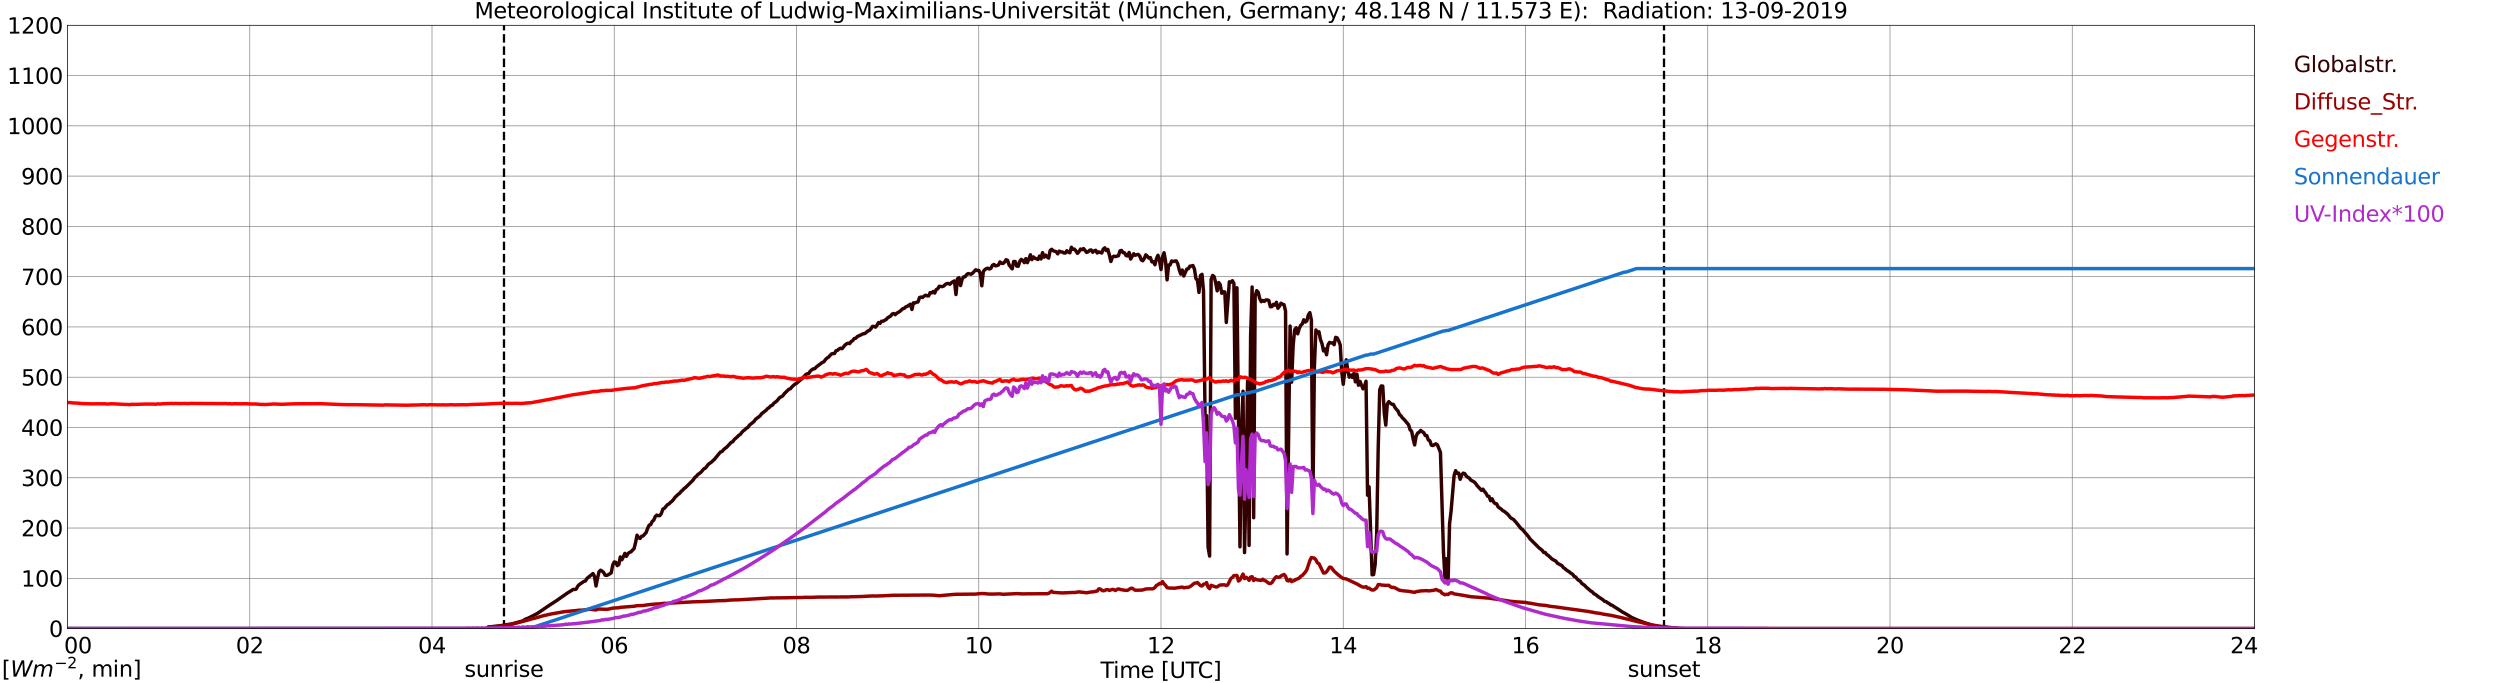 <?xml version="1.0" encoding="utf-8" standalone="no"?>
<!DOCTYPE svg PUBLIC "-//W3C//DTD SVG 1.1//EN"
  "http://www.w3.org/Graphics/SVG/1.1/DTD/svg11.dtd">
<svg xmlns:xlink="http://www.w3.org/1999/xlink" width="1085.4pt" height="296.64pt" viewBox="0 0 1085.4 296.64" xmlns="http://www.w3.org/2000/svg" version="1.1">
 <defs>
  <style type="text/css">*{stroke-linejoin: round; stroke-linecap: butt}</style>
 </defs>
 <g id="figure_1">
  <g id="patch_1">
   <path d="M 0 296.64 
L 1085.4 296.64 
L 1085.4 0 
L 0 0 
z
" style="fill: #ffffff"/>
  </g>
  <g id="axes_1">
   <g id="patch_2">
    <path d="M 29.306 272.909 
L 978.814 272.909 
L 978.814 10.976 
L 29.306 10.976 
z
" style="fill: #ffffff"/>
   </g>
   <g id="patch_3">
    <path d="M 978.814 272.909 
L 978.814 272.909 
L 978.814 10.976 
L 978.814 10.976 
z
" clip-path="url(#pf3e40dba36)" style="fill: #d3d3d3; opacity: 0.25; stroke: #d3d3d3; stroke-linejoin: miter"/>
   </g>
   <g id="matplotlib.axis_1">
    <g id="xtick_1">
     <g id="line2d_1">
      <path d="M 29.306 272.909 
L 29.306 10.976 
" clip-path="url(#pf3e40dba36)" style="fill: none; stroke: #808080; stroke-width: 0.3; stroke-linecap: square"/>
     </g>
     <g id="line2d_2"/>
     <g id="text_1">
      <!--    00 -->
      <g transform="translate(18.733 283.627) scale(0.095 -0.095)">
       <defs>
        <path id="DejaVuSans-20" transform="scale(0.016)"/>
        <path id="DejaVuSans-30" d="M 2034 4250 
Q 1547 4250 1301 3770 
Q 1056 3291 1056 2328 
Q 1056 1369 1301 889 
Q 1547 409 2034 409 
Q 2525 409 2770 889 
Q 3016 1369 3016 2328 
Q 3016 3291 2770 3770 
Q 2525 4250 2034 4250 
z
M 2034 4750 
Q 2819 4750 3233 4129 
Q 3647 3509 3647 2328 
Q 3647 1150 3233 529 
Q 2819 -91 2034 -91 
Q 1250 -91 836 529 
Q 422 1150 422 2328 
Q 422 3509 836 4129 
Q 1250 4750 2034 4750 
z
" transform="scale(0.016)"/>
       </defs>
       <use xlink:href="#DejaVuSans-20"/>
       <use xlink:href="#DejaVuSans-20" transform="translate(31.787 0)"/>
       <use xlink:href="#DejaVuSans-20" transform="translate(63.574 0)"/>
       <use xlink:href="#DejaVuSans-30" transform="translate(95.361 0)"/>
       <use xlink:href="#DejaVuSans-30" transform="translate(158.984 0)"/>
      </g>
     </g>
    </g>
    <g id="xtick_2">
     <g id="line2d_3">
      <path d="M 108.431 272.909 
L 108.431 10.976 
" clip-path="url(#pf3e40dba36)" style="fill: none; stroke: #808080; stroke-width: 0.3; stroke-linecap: square"/>
     </g>
     <g id="line2d_4"/>
     <g id="text_2">
      <!-- 02 -->
      <g transform="translate(102.387 283.627) scale(0.095 -0.095)">
       <defs>
        <path id="DejaVuSans-32" d="M 1228 531 
L 3431 531 
L 3431 0 
L 469 0 
L 469 531 
Q 828 903 1448 1529 
Q 2069 2156 2228 2338 
Q 2531 2678 2651 2914 
Q 2772 3150 2772 3378 
Q 2772 3750 2511 3984 
Q 2250 4219 1831 4219 
Q 1534 4219 1204 4116 
Q 875 4013 500 3803 
L 500 4441 
Q 881 4594 1212 4672 
Q 1544 4750 1819 4750 
Q 2544 4750 2975 4387 
Q 3406 4025 3406 3419 
Q 3406 3131 3298 2873 
Q 3191 2616 2906 2266 
Q 2828 2175 2409 1742 
Q 1991 1309 1228 531 
z
" transform="scale(0.016)"/>
       </defs>
       <use xlink:href="#DejaVuSans-30"/>
       <use xlink:href="#DejaVuSans-32" transform="translate(63.623 0)"/>
      </g>
     </g>
    </g>
    <g id="xtick_3">
     <g id="line2d_5">
      <path d="M 187.557 272.909 
L 187.557 10.976 
" clip-path="url(#pf3e40dba36)" style="fill: none; stroke: #808080; stroke-width: 0.3; stroke-linecap: square"/>
     </g>
     <g id="line2d_6"/>
     <g id="text_3">
      <!-- 04 -->
      <g transform="translate(181.513 283.627) scale(0.095 -0.095)">
       <defs>
        <path id="DejaVuSans-34" d="M 2419 4116 
L 825 1625 
L 2419 1625 
L 2419 4116 
z
M 2253 4666 
L 3047 4666 
L 3047 1625 
L 3713 1625 
L 3713 1100 
L 3047 1100 
L 3047 0 
L 2419 0 
L 2419 1100 
L 313 1100 
L 313 1709 
L 2253 4666 
z
" transform="scale(0.016)"/>
       </defs>
       <use xlink:href="#DejaVuSans-30"/>
       <use xlink:href="#DejaVuSans-34" transform="translate(63.623 0)"/>
      </g>
     </g>
    </g>
    <g id="xtick_4">
     <g id="line2d_7">
      <path d="M 266.683 272.909 
L 266.683 10.976 
" clip-path="url(#pf3e40dba36)" style="fill: none; stroke: #808080; stroke-width: 0.3; stroke-linecap: square"/>
     </g>
     <g id="line2d_8"/>
     <g id="text_4">
      <!-- 06 -->
      <g transform="translate(260.638 283.627) scale(0.095 -0.095)">
       <defs>
        <path id="DejaVuSans-36" d="M 2113 2584 
Q 1688 2584 1439 2293 
Q 1191 2003 1191 1497 
Q 1191 994 1439 701 
Q 1688 409 2113 409 
Q 2538 409 2786 701 
Q 3034 994 3034 1497 
Q 3034 2003 2786 2293 
Q 2538 2584 2113 2584 
z
M 3366 4563 
L 3366 3988 
Q 3128 4100 2886 4159 
Q 2644 4219 2406 4219 
Q 1781 4219 1451 3797 
Q 1122 3375 1075 2522 
Q 1259 2794 1537 2939 
Q 1816 3084 2150 3084 
Q 2853 3084 3261 2657 
Q 3669 2231 3669 1497 
Q 3669 778 3244 343 
Q 2819 -91 2113 -91 
Q 1303 -91 875 529 
Q 447 1150 447 2328 
Q 447 3434 972 4092 
Q 1497 4750 2381 4750 
Q 2619 4750 2861 4703 
Q 3103 4656 3366 4563 
z
" transform="scale(0.016)"/>
       </defs>
       <use xlink:href="#DejaVuSans-30"/>
       <use xlink:href="#DejaVuSans-36" transform="translate(63.623 0)"/>
      </g>
     </g>
    </g>
    <g id="xtick_5">
     <g id="line2d_9">
      <path d="M 345.808 272.909 
L 345.808 10.976 
" clip-path="url(#pf3e40dba36)" style="fill: none; stroke: #808080; stroke-width: 0.3; stroke-linecap: square"/>
     </g>
     <g id="line2d_10"/>
     <g id="text_5">
      <!-- 08 -->
      <g transform="translate(339.764 283.627) scale(0.095 -0.095)">
       <defs>
        <path id="DejaVuSans-38" d="M 2034 2216 
Q 1584 2216 1326 1975 
Q 1069 1734 1069 1313 
Q 1069 891 1326 650 
Q 1584 409 2034 409 
Q 2484 409 2743 651 
Q 3003 894 3003 1313 
Q 3003 1734 2745 1975 
Q 2488 2216 2034 2216 
z
M 1403 2484 
Q 997 2584 770 2862 
Q 544 3141 544 3541 
Q 544 4100 942 4425 
Q 1341 4750 2034 4750 
Q 2731 4750 3128 4425 
Q 3525 4100 3525 3541 
Q 3525 3141 3298 2862 
Q 3072 2584 2669 2484 
Q 3125 2378 3379 2068 
Q 3634 1759 3634 1313 
Q 3634 634 3220 271 
Q 2806 -91 2034 -91 
Q 1263 -91 848 271 
Q 434 634 434 1313 
Q 434 1759 690 2068 
Q 947 2378 1403 2484 
z
M 1172 3481 
Q 1172 3119 1398 2916 
Q 1625 2713 2034 2713 
Q 2441 2713 2670 2916 
Q 2900 3119 2900 3481 
Q 2900 3844 2670 4047 
Q 2441 4250 2034 4250 
Q 1625 4250 1398 4047 
Q 1172 3844 1172 3481 
z
" transform="scale(0.016)"/>
       </defs>
       <use xlink:href="#DejaVuSans-30"/>
       <use xlink:href="#DejaVuSans-38" transform="translate(63.623 0)"/>
      </g>
     </g>
    </g>
    <g id="xtick_6">
     <g id="line2d_11">
      <path d="M 424.934 272.909 
L 424.934 10.976 
" clip-path="url(#pf3e40dba36)" style="fill: none; stroke: #808080; stroke-width: 0.3; stroke-linecap: square"/>
     </g>
     <g id="line2d_12"/>
     <g id="text_6">
      <!-- 10 -->
      <g transform="translate(418.89 283.627) scale(0.095 -0.095)">
       <defs>
        <path id="DejaVuSans-31" d="M 794 531 
L 1825 531 
L 1825 4091 
L 703 3866 
L 703 4441 
L 1819 4666 
L 2450 4666 
L 2450 531 
L 3481 531 
L 3481 0 
L 794 0 
L 794 531 
z
" transform="scale(0.016)"/>
       </defs>
       <use xlink:href="#DejaVuSans-31"/>
       <use xlink:href="#DejaVuSans-30" transform="translate(63.623 0)"/>
      </g>
     </g>
    </g>
    <g id="xtick_7">
     <g id="line2d_13">
      <path d="M 504.06 272.909 
L 504.06 10.976 
" clip-path="url(#pf3e40dba36)" style="fill: none; stroke: #808080; stroke-width: 0.3; stroke-linecap: square"/>
     </g>
     <g id="line2d_14"/>
     <g id="text_7">
      <!-- 12 -->
      <g transform="translate(498.015 283.627) scale(0.095 -0.095)">
       <use xlink:href="#DejaVuSans-31"/>
       <use xlink:href="#DejaVuSans-32" transform="translate(63.623 0)"/>
      </g>
     </g>
    </g>
    <g id="xtick_8">
     <g id="line2d_15">
      <path d="M 583.185 272.909 
L 583.185 10.976 
" clip-path="url(#pf3e40dba36)" style="fill: none; stroke: #808080; stroke-width: 0.3; stroke-linecap: square"/>
     </g>
     <g id="line2d_16"/>
     <g id="text_8">
      <!-- 14 -->
      <g transform="translate(577.141 283.627) scale(0.095 -0.095)">
       <use xlink:href="#DejaVuSans-31"/>
       <use xlink:href="#DejaVuSans-34" transform="translate(63.623 0)"/>
      </g>
     </g>
    </g>
    <g id="xtick_9">
     <g id="line2d_17">
      <path d="M 662.311 272.909 
L 662.311 10.976 
" clip-path="url(#pf3e40dba36)" style="fill: none; stroke: #808080; stroke-width: 0.3; stroke-linecap: square"/>
     </g>
     <g id="line2d_18"/>
     <g id="text_9">
      <!-- 16 -->
      <g transform="translate(656.267 283.627) scale(0.095 -0.095)">
       <use xlink:href="#DejaVuSans-31"/>
       <use xlink:href="#DejaVuSans-36" transform="translate(63.623 0)"/>
      </g>
     </g>
    </g>
    <g id="xtick_10">
     <g id="line2d_19">
      <path d="M 741.437 272.909 
L 741.437 10.976 
" clip-path="url(#pf3e40dba36)" style="fill: none; stroke: #808080; stroke-width: 0.3; stroke-linecap: square"/>
     </g>
     <g id="line2d_20"/>
     <g id="text_10">
      <!-- 18 -->
      <g transform="translate(735.392 283.627) scale(0.095 -0.095)">
       <use xlink:href="#DejaVuSans-31"/>
       <use xlink:href="#DejaVuSans-38" transform="translate(63.623 0)"/>
      </g>
     </g>
    </g>
    <g id="xtick_11">
     <g id="line2d_21">
      <path d="M 820.562 272.909 
L 820.562 10.976 
" clip-path="url(#pf3e40dba36)" style="fill: none; stroke: #808080; stroke-width: 0.3; stroke-linecap: square"/>
     </g>
     <g id="line2d_22"/>
     <g id="text_11">
      <!-- 20 -->
      <g transform="translate(814.518 283.627) scale(0.095 -0.095)">
       <use xlink:href="#DejaVuSans-32"/>
       <use xlink:href="#DejaVuSans-30" transform="translate(63.623 0)"/>
      </g>
     </g>
    </g>
    <g id="xtick_12">
     <g id="line2d_23">
      <path d="M 899.688 272.909 
L 899.688 10.976 
" clip-path="url(#pf3e40dba36)" style="fill: none; stroke: #808080; stroke-width: 0.3; stroke-linecap: square"/>
     </g>
     <g id="line2d_24"/>
     <g id="text_12">
      <!-- 22 -->
      <g transform="translate(893.644 283.627) scale(0.095 -0.095)">
       <use xlink:href="#DejaVuSans-32"/>
       <use xlink:href="#DejaVuSans-32" transform="translate(63.623 0)"/>
      </g>
     </g>
    </g>
    <g id="xtick_13">
     <g id="line2d_25">
      <path d="M 978.814 272.909 
L 978.814 10.976 
" clip-path="url(#pf3e40dba36)" style="fill: none; stroke: #808080; stroke-width: 0.3; stroke-linecap: square"/>
     </g>
     <g id="line2d_26"/>
     <g id="text_13">
      <!-- 24    -->
      <g transform="translate(968.241 283.627) scale(0.095 -0.095)">
       <use xlink:href="#DejaVuSans-32"/>
       <use xlink:href="#DejaVuSans-34" transform="translate(63.623 0)"/>
       <use xlink:href="#DejaVuSans-20" transform="translate(127.246 0)"/>
       <use xlink:href="#DejaVuSans-20" transform="translate(159.033 0)"/>
       <use xlink:href="#DejaVuSans-20" transform="translate(190.82 0)"/>
      </g>
     </g>
    </g>
    <g id="text_14">
     <!-- Time [UTC] -->
     <g transform="translate(477.806 294.322) scale(0.095 -0.095)">
      <defs>
       <path id="DejaVuSans-54" d="M -19 4666 
L 3928 4666 
L 3928 4134 
L 2272 4134 
L 2272 0 
L 1638 0 
L 1638 4134 
L -19 4134 
L -19 4666 
z
" transform="scale(0.016)"/>
       <path id="DejaVuSans-69" d="M 603 3500 
L 1178 3500 
L 1178 0 
L 603 0 
L 603 3500 
z
M 603 4863 
L 1178 4863 
L 1178 4134 
L 603 4134 
L 603 4863 
z
" transform="scale(0.016)"/>
       <path id="DejaVuSans-6d" d="M 3328 2828 
Q 3544 3216 3844 3400 
Q 4144 3584 4550 3584 
Q 5097 3584 5394 3201 
Q 5691 2819 5691 2113 
L 5691 0 
L 5113 0 
L 5113 2094 
Q 5113 2597 4934 2840 
Q 4756 3084 4391 3084 
Q 3944 3084 3684 2787 
Q 3425 2491 3425 1978 
L 3425 0 
L 2847 0 
L 2847 2094 
Q 2847 2600 2669 2842 
Q 2491 3084 2119 3084 
Q 1678 3084 1418 2786 
Q 1159 2488 1159 1978 
L 1159 0 
L 581 0 
L 581 3500 
L 1159 3500 
L 1159 2956 
Q 1356 3278 1631 3431 
Q 1906 3584 2284 3584 
Q 2666 3584 2933 3390 
Q 3200 3197 3328 2828 
z
" transform="scale(0.016)"/>
       <path id="DejaVuSans-65" d="M 3597 1894 
L 3597 1613 
L 953 1613 
Q 991 1019 1311 708 
Q 1631 397 2203 397 
Q 2534 397 2845 478 
Q 3156 559 3463 722 
L 3463 178 
Q 3153 47 2828 -22 
Q 2503 -91 2169 -91 
Q 1331 -91 842 396 
Q 353 884 353 1716 
Q 353 2575 817 3079 
Q 1281 3584 2069 3584 
Q 2775 3584 3186 3129 
Q 3597 2675 3597 1894 
z
M 3022 2063 
Q 3016 2534 2758 2815 
Q 2500 3097 2075 3097 
Q 1594 3097 1305 2825 
Q 1016 2553 972 2059 
L 3022 2063 
z
" transform="scale(0.016)"/>
       <path id="DejaVuSans-5b" d="M 550 4863 
L 1875 4863 
L 1875 4416 
L 1125 4416 
L 1125 -397 
L 1875 -397 
L 1875 -844 
L 550 -844 
L 550 4863 
z
" transform="scale(0.016)"/>
       <path id="DejaVuSans-55" d="M 556 4666 
L 1191 4666 
L 1191 1831 
Q 1191 1081 1462 751 
Q 1734 422 2344 422 
Q 2950 422 3222 751 
Q 3494 1081 3494 1831 
L 3494 4666 
L 4128 4666 
L 4128 1753 
Q 4128 841 3676 375 
Q 3225 -91 2344 -91 
Q 1459 -91 1007 375 
Q 556 841 556 1753 
L 556 4666 
z
" transform="scale(0.016)"/>
       <path id="DejaVuSans-43" d="M 4122 4306 
L 4122 3641 
Q 3803 3938 3442 4084 
Q 3081 4231 2675 4231 
Q 1875 4231 1450 3742 
Q 1025 3253 1025 2328 
Q 1025 1406 1450 917 
Q 1875 428 2675 428 
Q 3081 428 3442 575 
Q 3803 722 4122 1019 
L 4122 359 
Q 3791 134 3420 21 
Q 3050 -91 2638 -91 
Q 1578 -91 968 557 
Q 359 1206 359 2328 
Q 359 3453 968 4101 
Q 1578 4750 2638 4750 
Q 3056 4750 3426 4639 
Q 3797 4528 4122 4306 
z
" transform="scale(0.016)"/>
       <path id="DejaVuSans-5d" d="M 1947 4863 
L 1947 -844 
L 622 -844 
L 622 -397 
L 1369 -397 
L 1369 4416 
L 622 4416 
L 622 4863 
L 1947 4863 
z
" transform="scale(0.016)"/>
      </defs>
      <use xlink:href="#DejaVuSans-54"/>
      <use xlink:href="#DejaVuSans-69" transform="translate(57.959 0)"/>
      <use xlink:href="#DejaVuSans-6d" transform="translate(85.742 0)"/>
      <use xlink:href="#DejaVuSans-65" transform="translate(183.154 0)"/>
      <use xlink:href="#DejaVuSans-20" transform="translate(244.678 0)"/>
      <use xlink:href="#DejaVuSans-5b" transform="translate(276.465 0)"/>
      <use xlink:href="#DejaVuSans-55" transform="translate(315.479 0)"/>
      <use xlink:href="#DejaVuSans-54" transform="translate(388.672 0)"/>
      <use xlink:href="#DejaVuSans-43" transform="translate(443.881 0)"/>
      <use xlink:href="#DejaVuSans-5d" transform="translate(513.705 0)"/>
     </g>
    </g>
   </g>
   <g id="matplotlib.axis_2">
    <g id="ytick_1">
     <g id="line2d_27">
      <path d="M 29.306 272.909 
L 978.814 272.909 
" clip-path="url(#pf3e40dba36)" style="fill: none; stroke: #808080; stroke-width: 0.3; stroke-linecap: square"/>
     </g>
     <g id="line2d_28"/>
     <g id="text_15">
      <!-- 0 -->
      <g transform="translate(21.261 276.518) scale(0.095 -0.095)">
       <use xlink:href="#DejaVuSans-30"/>
      </g>
     </g>
    </g>
    <g id="ytick_2">
     <g id="line2d_29">
      <path d="M 29.306 251.081 
L 978.814 251.081 
" clip-path="url(#pf3e40dba36)" style="fill: none; stroke: #808080; stroke-width: 0.3; stroke-linecap: square"/>
     </g>
     <g id="line2d_30"/>
     <g id="text_16">
      <!-- 100 -->
      <g transform="translate(9.173 254.69) scale(0.095 -0.095)">
       <use xlink:href="#DejaVuSans-31"/>
       <use xlink:href="#DejaVuSans-30" transform="translate(63.623 0)"/>
       <use xlink:href="#DejaVuSans-30" transform="translate(127.246 0)"/>
      </g>
     </g>
    </g>
    <g id="ytick_3">
     <g id="line2d_31">
      <path d="M 29.306 229.253 
L 978.814 229.253 
" clip-path="url(#pf3e40dba36)" style="fill: none; stroke: #808080; stroke-width: 0.3; stroke-linecap: square"/>
     </g>
     <g id="line2d_32"/>
     <g id="text_17">
      <!-- 200 -->
      <g transform="translate(9.173 232.863) scale(0.095 -0.095)">
       <use xlink:href="#DejaVuSans-32"/>
       <use xlink:href="#DejaVuSans-30" transform="translate(63.623 0)"/>
       <use xlink:href="#DejaVuSans-30" transform="translate(127.246 0)"/>
      </g>
     </g>
    </g>
    <g id="ytick_4">
     <g id="line2d_33">
      <path d="M 29.306 207.426 
L 978.814 207.426 
" clip-path="url(#pf3e40dba36)" style="fill: none; stroke: #808080; stroke-width: 0.3; stroke-linecap: square"/>
     </g>
     <g id="line2d_34"/>
     <g id="text_18">
      <!-- 300 -->
      <g transform="translate(9.173 211.035) scale(0.095 -0.095)">
       <defs>
        <path id="DejaVuSans-33" d="M 2597 2516 
Q 3050 2419 3304 2112 
Q 3559 1806 3559 1356 
Q 3559 666 3084 287 
Q 2609 -91 1734 -91 
Q 1441 -91 1130 -33 
Q 819 25 488 141 
L 488 750 
Q 750 597 1062 519 
Q 1375 441 1716 441 
Q 2309 441 2620 675 
Q 2931 909 2931 1356 
Q 2931 1769 2642 2001 
Q 2353 2234 1838 2234 
L 1294 2234 
L 1294 2753 
L 1863 2753 
Q 2328 2753 2575 2939 
Q 2822 3125 2822 3475 
Q 2822 3834 2567 4026 
Q 2313 4219 1838 4219 
Q 1578 4219 1281 4162 
Q 984 4106 628 3988 
L 628 4550 
Q 988 4650 1302 4700 
Q 1616 4750 1894 4750 
Q 2613 4750 3031 4423 
Q 3450 4097 3450 3541 
Q 3450 3153 3228 2886 
Q 3006 2619 2597 2516 
z
" transform="scale(0.016)"/>
       </defs>
       <use xlink:href="#DejaVuSans-33"/>
       <use xlink:href="#DejaVuSans-30" transform="translate(63.623 0)"/>
       <use xlink:href="#DejaVuSans-30" transform="translate(127.246 0)"/>
      </g>
     </g>
    </g>
    <g id="ytick_5">
     <g id="line2d_35">
      <path d="M 29.306 185.598 
L 978.814 185.598 
" clip-path="url(#pf3e40dba36)" style="fill: none; stroke: #808080; stroke-width: 0.3; stroke-linecap: square"/>
     </g>
     <g id="line2d_36"/>
     <g id="text_19">
      <!-- 400 -->
      <g transform="translate(9.173 189.207) scale(0.095 -0.095)">
       <use xlink:href="#DejaVuSans-34"/>
       <use xlink:href="#DejaVuSans-30" transform="translate(63.623 0)"/>
       <use xlink:href="#DejaVuSans-30" transform="translate(127.246 0)"/>
      </g>
     </g>
    </g>
    <g id="ytick_6">
     <g id="line2d_37">
      <path d="M 29.306 163.77 
L 978.814 163.77 
" clip-path="url(#pf3e40dba36)" style="fill: none; stroke: #808080; stroke-width: 0.3; stroke-linecap: square"/>
     </g>
     <g id="line2d_38"/>
     <g id="text_20">
      <!-- 500 -->
      <g transform="translate(9.173 167.379) scale(0.095 -0.095)">
       <defs>
        <path id="DejaVuSans-35" d="M 691 4666 
L 3169 4666 
L 3169 4134 
L 1269 4134 
L 1269 2991 
Q 1406 3038 1543 3061 
Q 1681 3084 1819 3084 
Q 2600 3084 3056 2656 
Q 3513 2228 3513 1497 
Q 3513 744 3044 326 
Q 2575 -91 1722 -91 
Q 1428 -91 1123 -41 
Q 819 9 494 109 
L 494 744 
Q 775 591 1075 516 
Q 1375 441 1709 441 
Q 2250 441 2565 725 
Q 2881 1009 2881 1497 
Q 2881 1984 2565 2268 
Q 2250 2553 1709 2553 
Q 1456 2553 1204 2497 
Q 953 2441 691 2322 
L 691 4666 
z
" transform="scale(0.016)"/>
       </defs>
       <use xlink:href="#DejaVuSans-35"/>
       <use xlink:href="#DejaVuSans-30" transform="translate(63.623 0)"/>
       <use xlink:href="#DejaVuSans-30" transform="translate(127.246 0)"/>
      </g>
     </g>
    </g>
    <g id="ytick_7">
     <g id="line2d_39">
      <path d="M 29.306 141.942 
L 978.814 141.942 
" clip-path="url(#pf3e40dba36)" style="fill: none; stroke: #808080; stroke-width: 0.3; stroke-linecap: square"/>
     </g>
     <g id="line2d_40"/>
     <g id="text_21">
      <!-- 600 -->
      <g transform="translate(9.173 145.551) scale(0.095 -0.095)">
       <use xlink:href="#DejaVuSans-36"/>
       <use xlink:href="#DejaVuSans-30" transform="translate(63.623 0)"/>
       <use xlink:href="#DejaVuSans-30" transform="translate(127.246 0)"/>
      </g>
     </g>
    </g>
    <g id="ytick_8">
     <g id="line2d_41">
      <path d="M 29.306 120.114 
L 978.814 120.114 
" clip-path="url(#pf3e40dba36)" style="fill: none; stroke: #808080; stroke-width: 0.3; stroke-linecap: square"/>
     </g>
     <g id="line2d_42"/>
     <g id="text_22">
      <!-- 700 -->
      <g transform="translate(9.173 123.724) scale(0.095 -0.095)">
       <defs>
        <path id="DejaVuSans-37" d="M 525 4666 
L 3525 4666 
L 3525 4397 
L 1831 0 
L 1172 0 
L 2766 4134 
L 525 4134 
L 525 4666 
z
" transform="scale(0.016)"/>
       </defs>
       <use xlink:href="#DejaVuSans-37"/>
       <use xlink:href="#DejaVuSans-30" transform="translate(63.623 0)"/>
       <use xlink:href="#DejaVuSans-30" transform="translate(127.246 0)"/>
      </g>
     </g>
    </g>
    <g id="ytick_9">
     <g id="line2d_43">
      <path d="M 29.306 98.287 
L 978.814 98.287 
" clip-path="url(#pf3e40dba36)" style="fill: none; stroke: #808080; stroke-width: 0.3; stroke-linecap: square"/>
     </g>
     <g id="line2d_44"/>
     <g id="text_23">
      <!-- 800 -->
      <g transform="translate(9.173 101.896) scale(0.095 -0.095)">
       <use xlink:href="#DejaVuSans-38"/>
       <use xlink:href="#DejaVuSans-30" transform="translate(63.623 0)"/>
       <use xlink:href="#DejaVuSans-30" transform="translate(127.246 0)"/>
      </g>
     </g>
    </g>
    <g id="ytick_10">
     <g id="line2d_45">
      <path d="M 29.306 76.459 
L 978.814 76.459 
" clip-path="url(#pf3e40dba36)" style="fill: none; stroke: #808080; stroke-width: 0.3; stroke-linecap: square"/>
     </g>
     <g id="line2d_46"/>
     <g id="text_24">
      <!-- 900 -->
      <g transform="translate(9.173 80.068) scale(0.095 -0.095)">
       <defs>
        <path id="DejaVuSans-39" d="M 703 97 
L 703 672 
Q 941 559 1184 500 
Q 1428 441 1663 441 
Q 2288 441 2617 861 
Q 2947 1281 2994 2138 
Q 2813 1869 2534 1725 
Q 2256 1581 1919 1581 
Q 1219 1581 811 2004 
Q 403 2428 403 3163 
Q 403 3881 828 4315 
Q 1253 4750 1959 4750 
Q 2769 4750 3195 4129 
Q 3622 3509 3622 2328 
Q 3622 1225 3098 567 
Q 2575 -91 1691 -91 
Q 1453 -91 1209 -44 
Q 966 3 703 97 
z
M 1959 2075 
Q 2384 2075 2632 2365 
Q 2881 2656 2881 3163 
Q 2881 3666 2632 3958 
Q 2384 4250 1959 4250 
Q 1534 4250 1286 3958 
Q 1038 3666 1038 3163 
Q 1038 2656 1286 2365 
Q 1534 2075 1959 2075 
z
" transform="scale(0.016)"/>
       </defs>
       <use xlink:href="#DejaVuSans-39"/>
       <use xlink:href="#DejaVuSans-30" transform="translate(63.623 0)"/>
       <use xlink:href="#DejaVuSans-30" transform="translate(127.246 0)"/>
      </g>
     </g>
    </g>
    <g id="ytick_11">
     <g id="line2d_47">
      <path d="M 29.306 54.631 
L 978.814 54.631 
" clip-path="url(#pf3e40dba36)" style="fill: none; stroke: #808080; stroke-width: 0.3; stroke-linecap: square"/>
     </g>
     <g id="line2d_48"/>
     <g id="text_25">
      <!-- 1000 -->
      <g transform="translate(3.128 58.24) scale(0.095 -0.095)">
       <use xlink:href="#DejaVuSans-31"/>
       <use xlink:href="#DejaVuSans-30" transform="translate(63.623 0)"/>
       <use xlink:href="#DejaVuSans-30" transform="translate(127.246 0)"/>
       <use xlink:href="#DejaVuSans-30" transform="translate(190.869 0)"/>
      </g>
     </g>
    </g>
    <g id="ytick_12">
     <g id="line2d_49">
      <path d="M 29.306 32.803 
L 978.814 32.803 
" clip-path="url(#pf3e40dba36)" style="fill: none; stroke: #808080; stroke-width: 0.3; stroke-linecap: square"/>
     </g>
     <g id="line2d_50"/>
     <g id="text_26">
      <!-- 1100 -->
      <g transform="translate(3.128 36.413) scale(0.095 -0.095)">
       <use xlink:href="#DejaVuSans-31"/>
       <use xlink:href="#DejaVuSans-31" transform="translate(63.623 0)"/>
       <use xlink:href="#DejaVuSans-30" transform="translate(127.246 0)"/>
       <use xlink:href="#DejaVuSans-30" transform="translate(190.869 0)"/>
      </g>
     </g>
    </g>
    <g id="ytick_13">
     <g id="line2d_51">
      <path d="M 29.306 10.976 
L 978.814 10.976 
" clip-path="url(#pf3e40dba36)" style="fill: none; stroke: #808080; stroke-width: 0.3; stroke-linecap: square"/>
     </g>
     <g id="line2d_52"/>
     <g id="text_27">
      <!-- 1200 -->
      <g transform="translate(3.128 14.585) scale(0.095 -0.095)">
       <use xlink:href="#DejaVuSans-31"/>
       <use xlink:href="#DejaVuSans-32" transform="translate(63.623 0)"/>
       <use xlink:href="#DejaVuSans-30" transform="translate(127.246 0)"/>
       <use xlink:href="#DejaVuSans-30" transform="translate(190.869 0)"/>
      </g>
     </g>
    </g>
   </g>
   <g id="line2d_53">
    <path d="M 218.812 272.909 
L 218.812 10.976 
" clip-path="url(#pf3e40dba36)" style="fill: none; stroke-dasharray: 3.7,1.6; stroke-dashoffset: 0; stroke: #000000"/>
   </g>
   <g id="line2d_54">
    <path d="M 722.447 272.909 
L 722.447 10.976 
" clip-path="url(#pf3e40dba36)" style="fill: none; stroke-dasharray: 3.7,1.6; stroke-dashoffset: 0; stroke: #000000"/>
   </g>
   <g id="line2d_55">
    <path d="M 29.306 272.909 
L 211.295 272.909 
L 211.954 272.221 
L 217.229 271.658 
L 218.548 271.438 
L 222.504 270.811 
L 227.12 269.525 
L 227.779 268.991 
L 228.439 268.679 
L 229.098 268.491 
L 233.054 266.483 
L 234.373 265.605 
L 238.329 262.907 
L 241.626 260.775 
L 246.242 257.544 
L 247.561 256.73 
L 248.88 255.883 
L 249.539 255.944 
L 250.198 255.726 
L 250.858 254.471 
L 251.517 253.781 
L 253.495 252.432 
L 254.155 252.244 
L 254.814 251.147 
L 257.451 249.014 
L 258.111 250.3 
L 258.77 254.408 
L 259.43 250.989 
L 260.089 248.2 
L 260.748 247.571 
L 261.408 247.949 
L 262.067 248.545 
L 262.726 249.736 
L 263.386 249.83 
L 264.045 249.547 
L 265.364 248.732 
L 266.023 245.314 
L 266.683 243.996 
L 267.342 244.122 
L 268.002 245.565 
L 268.661 245.094 
L 269.32 241.8 
L 269.98 243.024 
L 270.639 241.769 
L 271.298 240.263 
L 271.958 241.551 
L 272.617 240.39 
L 273.277 239.824 
L 273.936 239.606 
L 274.595 238.853 
L 275.255 238.288 
L 275.914 235.686 
L 276.573 232.362 
L 277.233 233.427 
L 277.892 233.772 
L 278.552 232.831 
L 279.211 232.674 
L 280.53 231.2 
L 281.189 229.349 
L 281.849 228.003 
L 282.508 227.752 
L 283.167 226.372 
L 283.827 225.837 
L 284.486 224.27 
L 285.145 223.644 
L 285.805 223.892 
L 286.464 223.862 
L 287.124 222.952 
L 287.783 221.039 
L 288.442 220.695 
L 289.761 219.127 
L 290.42 218.813 
L 291.08 218.123 
L 291.739 217.621 
L 292.399 216.868 
L 293.058 215.927 
L 294.377 214.672 
L 295.036 214.203 
L 295.696 213.387 
L 296.355 212.824 
L 297.014 212.101 
L 297.674 211.632 
L 300.971 208.368 
L 301.63 207.334 
L 302.289 206.832 
L 302.949 206.048 
L 304.267 205.107 
L 305.586 203.54 
L 306.246 203.256 
L 307.564 201.565 
L 308.883 200.624 
L 310.202 199.399 
L 312.18 196.955 
L 312.839 196.232 
L 313.499 196.012 
L 314.158 195.228 
L 314.818 194.632 
L 315.477 194.194 
L 317.455 192.03 
L 318.114 191.81 
L 318.774 190.839 
L 320.093 189.677 
L 320.752 188.988 
L 321.411 188.612 
L 322.071 187.702 
L 322.73 187.043 
L 323.39 186.573 
L 324.049 185.914 
L 324.708 185.569 
L 325.368 184.598 
L 327.346 182.998 
L 328.005 182.057 
L 329.983 180.551 
L 330.643 179.641 
L 332.621 178.104 
L 333.28 177.353 
L 333.94 176.976 
L 334.599 176.192 
L 335.258 176.004 
L 335.918 175.127 
L 337.236 174.123 
L 338.555 172.553 
L 339.215 172.272 
L 339.874 171.803 
L 340.533 170.892 
L 342.512 168.978 
L 343.171 168.79 
L 343.83 167.943 
L 345.149 166.752 
L 345.808 166.44 
L 348.446 164.18 
L 349.765 162.676 
L 350.424 162.299 
L 351.083 162.205 
L 351.743 161.201 
L 352.402 160.574 
L 353.062 160.166 
L 353.721 160.072 
L 354.38 159.352 
L 357.018 157.344 
L 357.677 157.093 
L 358.337 156.183 
L 358.996 155.493 
L 359.655 155.117 
L 360.974 153.675 
L 361.634 153.518 
L 362.293 153.487 
L 362.952 152.295 
L 363.612 152.107 
L 364.271 151.512 
L 364.93 151.197 
L 365.59 151.385 
L 366.909 149.754 
L 367.568 149.252 
L 368.227 149.001 
L 368.887 149.189 
L 369.546 148.281 
L 370.206 147.873 
L 370.865 146.995 
L 371.524 146.869 
L 372.184 146.148 
L 374.821 144.893 
L 375.481 144.83 
L 376.799 143.702 
L 377.459 143.451 
L 378.118 142.73 
L 378.777 141.726 
L 379.437 141.693 
L 380.096 142.038 
L 380.756 141.194 
L 381.415 140.032 
L 382.074 140.408 
L 382.734 139.467 
L 383.393 139.467 
L 384.712 138.716 
L 385.371 137.994 
L 386.69 137.177 
L 387.349 136.333 
L 388.009 136.112 
L 388.668 136.614 
L 389.328 135.988 
L 390.646 135.202 
L 391.965 134.01 
L 392.624 133.853 
L 393.284 133.196 
L 393.943 132.975 
L 395.262 132.067 
L 395.921 134.355 
L 396.581 131.471 
L 397.24 131.533 
L 397.899 131.251 
L 398.559 131.094 
L 399.218 129.182 
L 399.878 128.961 
L 400.537 129.149 
L 401.196 128.553 
L 401.856 128.178 
L 402.515 128.459 
L 403.175 128.459 
L 403.834 127.049 
L 404.493 127.174 
L 405.153 126.547 
L 405.812 127.237 
L 406.471 125.731 
L 407.131 125.386 
L 407.79 124.288 
L 409.109 124.445 
L 409.768 124.164 
L 410.428 123.474 
L 411.087 123.129 
L 411.746 123.066 
L 412.406 123.41 
L 413.065 122.751 
L 413.725 122.282 
L 414.384 121.968 
L 415.043 127.863 
L 415.703 121.057 
L 416.362 120.558 
L 417.022 123.976 
L 417.681 121.341 
L 418.34 120.211 
L 419 120.149 
L 419.659 119.239 
L 420.318 118.77 
L 421.637 119.051 
L 422.297 118.549 
L 423.615 117.137 
L 424.275 117.451 
L 424.934 117.388 
L 425.593 118.737 
L 426.253 124.07 
L 426.912 117.829 
L 427.572 117.076 
L 428.231 116.637 
L 428.89 116.447 
L 429.55 116.792 
L 430.209 116.48 
L 430.869 115.195 
L 431.528 114.817 
L 432.187 115.413 
L 432.847 115.288 
L 433.506 115.037 
L 434.165 113.719 
L 434.825 114.315 
L 435.484 114.378 
L 436.144 113.782 
L 436.803 112.748 
L 437.462 113.062 
L 438.122 115.037 
L 439.44 116.731 
L 440.1 113.531 
L 440.759 113.564 
L 441.419 115.539 
L 442.078 115.6 
L 442.737 113.501 
L 443.397 112.621 
L 444.056 113.062 
L 444.716 114.003 
L 445.375 112.309 
L 446.034 114.033 
L 446.694 112.527 
L 447.353 110.615 
L 448.012 112.717 
L 448.672 111.556 
L 449.331 112.121 
L 450.65 112.654 
L 451.309 111.18 
L 451.969 112.433 
L 452.628 109.705 
L 453.287 111.65 
L 453.947 110.772 
L 454.606 111.525 
L 455.266 112.058 
L 455.925 108.797 
L 456.584 108.231 
L 457.244 108.858 
L 458.563 109.266 
L 459.222 110.207 
L 459.881 109.015 
L 460.541 109.393 
L 461.2 109.36 
L 461.859 109.831 
L 462.519 109.862 
L 463.178 108.858 
L 463.838 109.487 
L 464.497 109.738 
L 465.156 107.354 
L 465.816 108.231 
L 466.475 108.168 
L 467.134 108.985 
L 467.794 109.989 
L 468.453 109.266 
L 469.113 108.138 
L 469.772 108.389 
L 470.431 107.917 
L 471.75 109.58 
L 472.409 109.329 
L 473.069 108.64 
L 473.728 108.513 
L 474.388 109.517 
L 475.047 108.921 
L 475.706 108.67 
L 476.366 109.831 
L 477.025 109.36 
L 478.344 109.831 
L 479.003 108.138 
L 479.663 107.605 
L 480.322 108.797 
L 480.981 108.295 
L 481.641 110.678 
L 482.3 113.531 
L 482.96 111.619 
L 483.619 111.241 
L 484.278 111.399 
L 485.597 111.023 
L 486.256 108.921 
L 486.916 108.733 
L 487.575 109.674 
L 488.235 109.768 
L 488.894 110.96 
L 489.553 111.117 
L 490.213 109.611 
L 490.872 112.466 
L 492.191 110.176 
L 492.85 110.835 
L 493.51 110.584 
L 494.169 110.458 
L 494.828 111.148 
L 495.488 112.841 
L 496.147 113.217 
L 496.807 112.215 
L 497.466 110.646 
L 498.125 111.241 
L 498.785 112.058 
L 499.444 111.837 
L 500.103 113.688 
L 500.763 113.625 
L 501.422 114.943 
L 502.082 112.309 
L 502.741 110.835 
L 503.4 113.092 
L 504.06 117.013 
L 504.719 111.556 
L 505.379 109.738 
L 506.038 113.407 
L 506.697 121.498 
L 507.357 115.068 
L 508.016 115.037 
L 508.675 113.313 
L 509.335 113.564 
L 509.994 113.344 
L 510.654 113.28 
L 511.313 114.472 
L 511.972 117.137 
L 512.632 118.988 
L 513.291 117.233 
L 513.95 119.835 
L 515.269 116.825 
L 515.929 116.668 
L 516.588 115.57 
L 517.247 115.507 
L 517.907 115.288 
L 518.566 116.792 
L 519.226 120.996 
L 519.885 121.623 
L 520.544 126.955 
L 521.204 119.617 
L 521.863 119.115 
L 522.522 126.39 
L 523.182 180.457 
L 523.841 180.427 
L 524.501 237.504 
L 525.16 241.424 
L 525.819 121.308 
L 526.479 119.584 
L 527.138 120.117 
L 527.797 122.751 
L 528.457 126.263 
L 529.116 122.69 
L 529.776 123.598 
L 530.435 127.331 
L 531.094 126.672 
L 531.754 126.765 
L 532.413 140.002 
L 533.732 122.345 
L 534.391 122.564 
L 535.051 121.874 
L 535.71 123.035 
L 536.369 181.586 
L 537.029 124.947 
L 538.348 237.41 
L 539.007 187.514 
L 539.666 169.858 
L 540.326 239.918 
L 540.985 211.036 
L 541.644 165.56 
L 542.304 236.784 
L 542.963 145.804 
L 543.623 124.602 
L 544.282 224.772 
L 544.941 128.647 
L 545.601 126.202 
L 546.26 126.892 
L 546.919 129.62 
L 547.579 130.969 
L 548.238 130.467 
L 548.898 130.843 
L 549.557 130.247 
L 550.216 130.216 
L 550.876 130.467 
L 551.535 133.163 
L 552.195 133.133 
L 552.854 132.128 
L 553.513 132.506 
L 554.173 131.251 
L 554.832 133.822 
L 555.491 132.945 
L 556.151 131.659 
L 556.81 132.067 
L 557.47 132.286 
L 558.129 135.045 
L 558.788 240.484 
L 560.107 141.569 
L 560.766 165.905 
L 561.426 150.069 
L 562.085 143.2 
L 562.745 142.322 
L 563.404 144.924 
L 564.063 142.667 
L 564.723 141.255 
L 565.382 140.659 
L 566.042 138.841 
L 566.701 139.812 
L 567.36 139.343 
L 568.02 136.771 
L 568.679 135.737 
L 569.338 138.904 
L 569.998 218.783 
L 570.657 159.101 
L 571.317 143.263 
L 571.976 144.548 
L 572.635 144.046 
L 573.295 147.401 
L 573.954 149.189 
L 574.613 152.358 
L 575.273 151.479 
L 575.932 154.02 
L 576.592 149.691 
L 577.251 148.656 
L 577.91 148.907 
L 578.57 148.844 
L 579.229 149.661 
L 579.889 146.461 
L 580.548 146.712 
L 581.207 147.967 
L 581.867 149.754 
L 582.526 161.327 
L 583.185 166.815 
L 583.845 160.889 
L 584.504 156.215 
L 585.164 161.17 
L 585.823 163.742 
L 586.482 162.801 
L 587.142 163.866 
L 587.801 162.111 
L 588.46 165.78 
L 589.12 162.456 
L 589.779 167.254 
L 590.439 165.593 
L 591.757 168.823 
L 592.417 167.662 
L 593.076 165.529 
L 593.736 214.987 
L 594.395 211.348 
L 595.714 249.547 
L 596.373 249.453 
L 597.032 245.063 
L 597.692 231.953 
L 598.351 195.04 
L 599.011 169.262 
L 599.67 167.568 
L 600.329 167.631 
L 600.989 179.266 
L 601.648 184.565 
L 602.307 175.409 
L 602.967 174.374 
L 603.626 175.064 
L 604.286 175.502 
L 604.945 175.566 
L 605.604 176.851 
L 606.264 177.729 
L 606.923 178.388 
L 607.582 179.955 
L 608.242 180.521 
L 608.901 181.461 
L 609.561 182.057 
L 611.539 184.408 
L 612.198 186.604 
L 612.858 187.169 
L 613.517 190.524 
L 614.176 193.159 
L 614.836 189.332 
L 615.495 188.016 
L 616.154 187.639 
L 616.814 186.855 
L 617.473 187.451 
L 618.133 187.826 
L 618.792 189.081 
L 619.451 189.114 
L 620.111 190.963 
L 620.77 191.341 
L 621.429 193.253 
L 622.089 193.44 
L 623.408 192.69 
L 624.067 193.159 
L 625.386 196.389 
L 626.705 239.888 
L 627.364 250.928 
L 628.023 242.553 
L 628.683 253.249 
L 629.342 227.407 
L 630.001 221.886 
L 631.32 206.363 
L 631.98 204.354 
L 632.639 205.485 
L 633.298 205.389 
L 633.958 208.087 
L 634.617 206.236 
L 635.276 205.422 
L 635.936 205.64 
L 636.595 206.677 
L 637.255 207.209 
L 637.914 207.585 
L 638.573 208.465 
L 639.892 209.154 
L 640.552 209.75 
L 641.211 210.722 
L 642.53 212.164 
L 643.189 212.885 
L 643.848 212.383 
L 644.508 213.387 
L 645.167 214.17 
L 645.827 215.395 
L 646.486 215.519 
L 647.145 217.37 
L 647.805 216.554 
L 648.464 217.966 
L 649.123 218.656 
L 649.783 218.75 
L 650.442 220.099 
L 651.761 221.039 
L 652.42 221.699 
L 653.08 222.011 
L 654.399 223.078 
L 655.058 223.768 
L 655.717 224.678 
L 656.377 225.147 
L 657.036 225.462 
L 658.355 226.935 
L 660.333 229.445 
L 660.992 229.884 
L 663.63 232.988 
L 664.289 233.992 
L 668.246 237.912 
L 669.564 238.947 
L 670.224 239.857 
L 670.883 239.888 
L 671.542 240.765 
L 672.202 241.173 
L 673.521 242.429 
L 674.18 242.931 
L 675.499 243.62 
L 676.158 244.528 
L 678.136 245.596 
L 678.796 246.473 
L 679.455 246.912 
L 680.114 247.508 
L 681.433 248.355 
L 682.092 248.951 
L 682.752 249.296 
L 683.411 250.206 
L 684.071 250.52 
L 684.73 251.367 
L 685.389 251.963 
L 686.049 252.275 
L 686.708 253.249 
L 688.027 254.189 
L 688.686 254.91 
L 690.005 256.038 
L 690.664 256.603 
L 691.324 256.981 
L 691.983 257.765 
L 692.643 258.046 
L 693.961 259.114 
L 695.28 259.958 
L 695.939 260.399 
L 696.599 261.056 
L 697.258 261.183 
L 697.918 261.685 
L 698.577 261.997 
L 699.236 262.562 
L 699.896 262.783 
L 701.215 263.66 
L 702.533 264.475 
L 704.511 265.793 
L 705.83 266.483 
L 708.468 268.113 
L 711.105 269.274 
L 713.083 269.995 
L 713.743 270.276 
L 715.062 270.685 
L 717.699 271.595 
L 719.018 271.813 
L 720.337 272.034 
L 725.612 272.693 
L 732.205 272.909 
L 978.154 272.909 
L 978.154 272.909 
" clip-path="url(#pf3e40dba36)" style="fill: none; stroke: #330000; stroke-width: 1.5; stroke-linecap: square"/>
   </g>
   <g id="line2d_56">
    <path d="M 29.306 272.909 
L 211.295 272.909 
L 211.954 272.33 
L 215.91 271.994 
L 221.186 271.283 
L 229.757 269.056 
L 230.417 268.805 
L 232.395 268.342 
L 235.692 267.378 
L 238.989 266.622 
L 244.923 265.572 
L 247.561 265.321 
L 250.198 265.068 
L 251.517 264.9 
L 252.176 264.944 
L 256.133 264.523 
L 258.111 264.734 
L 258.77 264.817 
L 259.43 264.523 
L 260.089 264.398 
L 261.408 264.481 
L 263.386 264.523 
L 264.045 264.481 
L 266.023 264.021 
L 267.342 263.935 
L 268.661 263.852 
L 269.32 263.684 
L 275.255 263.222 
L 276.573 262.971 
L 279.211 262.885 
L 281.189 262.593 
L 283.167 262.383 
L 284.486 262.257 
L 286.464 262.172 
L 288.442 261.921 
L 289.102 261.962 
L 290.42 261.879 
L 300.971 261.292 
L 304.267 261.207 
L 312.18 260.788 
L 314.818 260.746 
L 317.455 260.493 
L 320.752 260.41 
L 334.599 259.611 
L 341.193 259.528 
L 343.171 259.487 
L 348.446 259.402 
L 349.765 259.319 
L 351.743 259.36 
L 355.04 259.234 
L 368.887 259.151 
L 369.546 259.066 
L 370.865 259.066 
L 374.162 258.983 
L 378.777 258.732 
L 380.096 258.773 
L 382.734 258.688 
L 384.712 258.605 
L 388.009 258.437 
L 389.328 258.437 
L 401.856 258.352 
L 403.175 258.352 
L 405.153 258.396 
L 407.79 258.647 
L 410.428 258.396 
L 413.725 258.101 
L 415.043 258.018 
L 423.615 257.933 
L 424.934 257.765 
L 426.253 257.682 
L 427.572 257.723 
L 428.89 257.891 
L 430.869 257.933 
L 433.506 257.85 
L 434.165 257.85 
L 435.484 258.018 
L 441.419 257.723 
L 444.056 257.85 
L 446.034 257.806 
L 454.606 257.765 
L 455.266 257.64 
L 456.584 256.673 
L 457.244 257.178 
L 458.563 257.26 
L 459.881 257.346 
L 461.2 257.429 
L 465.816 257.219 
L 466.475 257.26 
L 468.453 256.968 
L 471.75 257.346 
L 473.728 257.009 
L 474.388 257.009 
L 476.366 256.59 
L 477.025 255.667 
L 477.685 255.709 
L 478.344 256.254 
L 479.003 256.505 
L 479.663 256.381 
L 480.322 256.003 
L 480.981 256.003 
L 481.641 256.337 
L 482.96 255.877 
L 483.619 256.003 
L 484.278 256.381 
L 484.938 255.918 
L 485.597 255.667 
L 486.916 256.045 
L 488.894 256.337 
L 489.553 256.296 
L 490.872 255.458 
L 491.532 255.372 
L 492.85 256.254 
L 495.488 256.213 
L 496.147 256.128 
L 497.466 255.709 
L 499.444 255.623 
L 500.103 255.667 
L 500.763 255.54 
L 501.422 255.078 
L 502.082 254.154 
L 502.741 253.862 
L 503.4 253.316 
L 504.06 253.441 
L 504.719 252.517 
L 505.379 253.484 
L 506.038 254.154 
L 506.697 255.121 
L 507.357 255.289 
L 509.994 255.372 
L 513.291 254.868 
L 513.95 255.204 
L 515.269 254.995 
L 515.929 254.995 
L 516.588 254.7 
L 517.247 254.281 
L 518.566 253.19 
L 519.226 253.148 
L 519.885 252.895 
L 521.204 254.281 
L 521.863 254.408 
L 522.522 253.652 
L 523.182 253.567 
L 523.841 252.939 
L 524.501 254.912 
L 525.16 255.582 
L 525.819 254.113 
L 527.797 254.827 
L 528.457 254.827 
L 529.116 254.322 
L 529.776 253.986 
L 531.094 253.903 
L 531.754 253.945 
L 532.413 254.24 
L 533.073 253.862 
L 534.391 251.175 
L 535.051 250.712 
L 535.71 249.915 
L 537.029 249.832 
L 537.688 252.266 
L 538.348 251.762 
L 539.666 249.243 
L 540.326 251.216 
L 540.985 250.629 
L 541.644 251.048 
L 542.304 251.972 
L 542.963 250.546 
L 543.623 250.378 
L 544.282 252.057 
L 544.941 251.302 
L 545.601 251.721 
L 547.579 252.015 
L 548.238 251.47 
L 548.898 252.015 
L 549.557 252.225 
L 550.876 253.275 
L 551.535 253.358 
L 552.195 252.98 
L 553.513 250.965 
L 554.173 250.378 
L 554.832 250.629 
L 555.491 250.629 
L 556.151 250.042 
L 557.47 249.411 
L 558.129 250.125 
L 558.788 252.015 
L 559.448 252.225 
L 560.107 251.553 
L 560.766 252.517 
L 562.085 251.93 
L 562.745 251.511 
L 563.404 251.302 
L 564.063 250.965 
L 564.723 250.21 
L 565.382 249.874 
L 566.701 248.405 
L 567.36 247.355 
L 568.679 243.409 
L 569.338 242.066 
L 570.657 242.317 
L 571.317 243.072 
L 571.976 244.376 
L 572.635 244.71 
L 574.613 248.783 
L 575.273 248.741 
L 575.932 248.278 
L 577.251 246.222 
L 577.91 246.305 
L 579.229 247.984 
L 581.207 249.747 
L 582.526 250.756 
L 583.185 251.133 
L 584.504 251.343 
L 589.12 253.526 
L 591.098 254.659 
L 591.757 254.912 
L 592.417 254.912 
L 593.076 254.7 
L 593.736 255.414 
L 594.395 255.331 
L 595.054 255.835 
L 595.714 256.169 
L 596.373 256.169 
L 597.692 255.204 
L 598.351 253.82 
L 599.011 253.777 
L 599.67 253.986 
L 601.648 254.154 
L 602.967 254.113 
L 603.626 254.744 
L 604.286 255.036 
L 604.945 254.995 
L 605.604 255.204 
L 607.582 256.254 
L 609.561 256.549 
L 611.539 256.715 
L 614.176 257.178 
L 614.836 256.883 
L 616.814 256.549 
L 619.451 256.422 
L 620.111 256.549 
L 622.089 256.337 
L 622.748 256.213 
L 623.408 255.918 
L 624.726 256.549 
L 625.386 256.632 
L 626.045 257.555 
L 627.364 258.227 
L 628.023 257.974 
L 628.683 258.142 
L 629.342 257.597 
L 630.001 257.346 
L 630.661 257.472 
L 631.32 257.85 
L 634.617 258.352 
L 638.573 259.066 
L 646.486 259.696 
L 653.08 260.62 
L 655.717 261.039 
L 658.355 261.292 
L 662.311 261.543 
L 663.63 261.838 
L 664.289 261.879 
L 665.608 262.13 
L 668.246 262.593 
L 670.883 262.844 
L 672.202 263.054 
L 672.861 263.222 
L 674.839 263.431 
L 682.092 264.44 
L 683.411 264.608 
L 690.005 265.531 
L 690.664 265.699 
L 691.324 265.741 
L 691.983 265.95 
L 695.28 266.413 
L 695.939 266.622 
L 699.236 267.127 
L 701.215 267.546 
L 703.852 268.133 
L 711.105 269.938 
L 712.424 270.191 
L 713.743 270.525 
L 717.04 271.283 
L 718.358 271.492 
L 719.677 271.743 
L 726.271 272.54 
L 727.59 272.625 
L 728.249 272.708 
L 728.909 272.909 
L 978.154 272.909 
L 978.154 272.909 
" clip-path="url(#pf3e40dba36)" style="fill: none; stroke: #990000; stroke-width: 1.5; stroke-linecap: square"/>
   </g>
   <g id="line2d_57">
    <path d="M 29.306 174.762 
L 30.625 174.795 
L 31.943 174.97 
L 33.262 174.985 
L 35.9 175.225 
L 40.515 175.347 
L 41.834 175.297 
L 45.79 175.317 
L 46.45 175.437 
L 48.428 175.289 
L 54.362 175.583 
L 55.681 175.614 
L 56.34 175.705 
L 57 175.533 
L 58.319 175.568 
L 60.956 175.496 
L 62.934 175.426 
L 66.89 175.419 
L 67.55 175.559 
L 68.209 175.358 
L 69.528 175.402 
L 70.847 175.286 
L 74.803 175.136 
L 75.462 175.199 
L 76.122 175.14 
L 77.441 175.199 
L 80.737 175.175 
L 81.397 175.245 
L 82.716 175.142 
L 96.563 175.238 
L 97.881 175.195 
L 99.2 175.304 
L 99.86 175.243 
L 100.519 175.369 
L 102.497 175.245 
L 103.156 175.313 
L 104.475 175.304 
L 107.113 175.286 
L 109.091 175.402 
L 111.069 175.404 
L 113.047 175.566 
L 114.366 175.564 
L 115.025 175.644 
L 118.982 175.393 
L 122.278 175.524 
L 128.213 175.304 
L 139.422 175.256 
L 141.4 175.354 
L 148.654 175.657 
L 149.972 175.679 
L 154.588 175.692 
L 166.457 175.891 
L 167.116 175.767 
L 170.413 175.834 
L 177.007 175.932 
L 178.326 175.863 
L 181.623 175.812 
L 184.26 175.703 
L 185.579 175.841 
L 186.238 175.686 
L 188.876 175.751 
L 190.195 175.804 
L 190.854 175.747 
L 191.513 175.81 
L 192.173 175.734 
L 193.492 175.817 
L 196.129 175.699 
L 196.788 175.782 
L 199.426 175.745 
L 200.745 175.705 
L 202.723 175.758 
L 204.042 175.636 
L 209.317 175.472 
L 210.635 175.443 
L 215.251 175.195 
L 217.229 175.103 
L 222.504 175.136 
L 225.142 175.096 
L 225.801 175.19 
L 227.779 175.059 
L 228.439 174.931 
L 229.098 174.965 
L 229.757 174.861 
L 230.417 174.869 
L 238.989 173.3 
L 248.88 171.364 
L 251.517 171.008 
L 252.836 170.746 
L 254.155 170.604 
L 256.133 170.307 
L 257.451 170.011 
L 259.43 169.939 
L 261.408 169.576 
L 262.067 169.644 
L 262.726 169.509 
L 265.364 169.487 
L 267.342 169.164 
L 272.617 168.568 
L 273.936 168.472 
L 274.595 168.4 
L 275.255 168.441 
L 277.233 167.919 
L 279.211 167.426 
L 282.508 166.837 
L 283.167 166.802 
L 283.827 166.581 
L 285.145 166.525 
L 285.805 166.324 
L 286.464 166.295 
L 287.124 166.049 
L 288.442 166.055 
L 289.102 165.833 
L 289.761 165.933 
L 293.058 165.407 
L 293.717 165.459 
L 296.355 165.043 
L 297.014 165.147 
L 298.992 164.632 
L 300.311 164.359 
L 301.63 163.945 
L 303.608 164.261 
L 304.267 164.03 
L 304.927 164.019 
L 305.586 163.744 
L 306.246 163.715 
L 306.905 163.462 
L 307.564 163.395 
L 308.224 163.51 
L 308.883 163.294 
L 310.861 162.984 
L 311.521 162.794 
L 312.18 162.958 
L 312.839 163.24 
L 314.158 163.226 
L 314.818 163.438 
L 315.477 163.329 
L 317.455 163.558 
L 318.114 163.419 
L 318.774 163.471 
L 319.433 163.713 
L 322.73 164.209 
L 324.708 163.96 
L 326.686 164.145 
L 329.324 163.982 
L 329.983 164.041 
L 331.961 163.639 
L 332.621 163.344 
L 334.599 163.667 
L 335.918 163.506 
L 336.577 163.722 
L 337.236 163.536 
L 339.215 163.82 
L 340.533 163.772 
L 341.193 164.087 
L 343.83 164.593 
L 345.149 164.647 
L 345.808 164.8 
L 346.468 164.691 
L 347.127 164.386 
L 347.787 164.314 
L 349.105 163.779 
L 349.765 163.792 
L 350.424 163.99 
L 351.083 163.792 
L 351.743 163.757 
L 353.062 163.504 
L 353.721 163.48 
L 354.38 163.314 
L 355.699 163.285 
L 356.359 163.722 
L 357.677 163.268 
L 358.337 162.794 
L 358.996 162.528 
L 360.315 162.194 
L 360.974 162.244 
L 361.634 162.454 
L 362.293 162.174 
L 364.271 162.609 
L 364.93 162.927 
L 366.909 162.111 
L 367.568 162.061 
L 368.227 162.163 
L 369.546 161.393 
L 370.206 161.175 
L 370.865 161.142 
L 372.843 161.474 
L 374.162 160.921 
L 374.821 160.917 
L 376.14 160.387 
L 377.459 161.692 
L 378.118 161.954 
L 378.777 162.046 
L 379.437 162.454 
L 380.096 162.375 
L 380.756 162.159 
L 381.415 162.554 
L 382.074 163.082 
L 382.734 163.202 
L 383.393 162.786 
L 384.712 162.286 
L 385.371 161.832 
L 386.031 162.129 
L 386.69 162.168 
L 387.349 162.414 
L 388.009 163.109 
L 388.668 162.912 
L 389.987 162.716 
L 390.646 162.515 
L 391.306 162.567 
L 391.965 162.783 
L 392.624 162.746 
L 393.284 163.462 
L 393.943 163.593 
L 394.603 163.6 
L 395.262 163.475 
L 397.24 162.607 
L 399.218 162.473 
L 399.878 162.796 
L 400.537 162.759 
L 401.196 162.439 
L 401.856 162.513 
L 403.175 161.882 
L 403.834 161.312 
L 405.153 162.487 
L 405.812 162.781 
L 406.471 163.318 
L 407.79 164.715 
L 408.45 164.822 
L 409.768 165.774 
L 411.087 166.136 
L 411.746 165.837 
L 412.406 165.846 
L 413.065 165.739 
L 414.384 165.946 
L 415.043 165.691 
L 417.022 166.662 
L 417.681 166.507 
L 419 165.831 
L 419.659 165.846 
L 420.978 165.361 
L 421.637 165.656 
L 422.297 165.752 
L 422.956 165.573 
L 424.275 166.007 
L 425.593 165.588 
L 426.912 165.313 
L 428.89 165.986 
L 430.869 166.33 
L 431.528 165.765 
L 432.187 165.608 
L 434.165 164.676 
L 434.825 165.518 
L 435.484 165.562 
L 436.144 165.35 
L 437.462 165.403 
L 438.122 165.732 
L 438.781 165.132 
L 440.1 164.584 
L 440.759 165.04 
L 442.078 165.091 
L 444.056 164.645 
L 444.716 164.792 
L 446.034 164.724 
L 448.012 164.204 
L 448.672 164.161 
L 449.331 164.427 
L 449.991 164.396 
L 451.309 164.161 
L 451.969 164.386 
L 452.628 164.386 
L 453.287 164.798 
L 453.947 165.647 
L 455.925 166.985 
L 456.584 167.142 
L 457.244 167.727 
L 457.903 168.112 
L 459.222 168.02 
L 459.881 167.821 
L 460.541 167.461 
L 461.859 167.662 
L 462.519 167.631 
L 463.178 167.433 
L 463.838 167.592 
L 464.497 167.42 
L 465.156 167.365 
L 465.816 168.446 
L 466.475 169.035 
L 467.134 169.306 
L 468.453 168.893 
L 469.113 168.539 
L 469.772 168.758 
L 470.431 169.212 
L 471.091 169.845 
L 473.069 169.834 
L 473.728 169.539 
L 474.388 169.426 
L 475.047 169.011 
L 475.706 168.945 
L 476.366 168.509 
L 479.663 167.575 
L 480.322 167.551 
L 482.3 167.046 
L 482.96 166.981 
L 484.278 167.038 
L 484.938 166.749 
L 485.597 166.822 
L 486.256 166.597 
L 486.916 166.546 
L 487.575 166.61 
L 488.235 166.274 
L 488.894 166.18 
L 489.553 165.855 
L 490.213 166.453 
L 490.872 167.23 
L 491.532 167.557 
L 492.191 167.647 
L 494.169 167.112 
L 494.828 167.114 
L 495.488 167.293 
L 496.147 167.057 
L 496.807 167.252 
L 497.466 168.022 
L 498.785 168.352 
L 499.444 168.352 
L 500.103 168.62 
L 500.763 168.4 
L 501.422 168.371 
L 502.082 168.129 
L 502.741 167.701 
L 503.4 167.734 
L 504.719 167.343 
L 506.038 166.981 
L 506.697 166.935 
L 507.357 167.079 
L 508.016 166.848 
L 508.675 166.771 
L 510.654 165.313 
L 511.972 164.949 
L 513.291 164.835 
L 513.95 165.021 
L 516.588 164.966 
L 517.247 164.896 
L 517.907 165.003 
L 518.566 165.422 
L 519.226 165.56 
L 521.204 165.189 
L 521.863 164.966 
L 522.522 164.918 
L 523.182 164.582 
L 523.841 164.639 
L 525.16 163.929 
L 525.819 165.001 
L 527.797 165.911 
L 529.116 165.54 
L 529.776 165.691 
L 531.094 165.403 
L 531.754 165.516 
L 532.413 165.324 
L 533.073 165.641 
L 533.732 165.483 
L 534.391 165.123 
L 535.71 165.449 
L 536.369 164.647 
L 537.688 164.674 
L 538.348 163.6 
L 539.666 163.914 
L 540.326 163.794 
L 540.985 163.873 
L 541.644 164.348 
L 542.304 164.44 
L 544.282 165.457 
L 545.601 166.4 
L 546.26 166.4 
L 546.919 166.728 
L 548.238 166.271 
L 548.898 166.193 
L 549.557 165.669 
L 550.216 165.564 
L 550.876 165.296 
L 551.535 165.296 
L 552.195 165.147 
L 554.173 164.351 
L 554.832 163.766 
L 555.491 163.785 
L 557.47 161.731 
L 558.788 160.954 
L 559.448 160.74 
L 560.107 161.279 
L 561.426 161.042 
L 562.085 161.221 
L 562.745 161.229 
L 563.404 161.836 
L 564.063 161.41 
L 564.723 161.74 
L 565.382 161.633 
L 566.042 161.382 
L 567.36 161.048 
L 568.02 160.839 
L 568.679 160.891 
L 569.998 160.699 
L 570.657 160.959 
L 571.317 161.437 
L 571.976 161.493 
L 573.295 161.384 
L 573.954 161.694 
L 574.613 161.563 
L 575.273 161.279 
L 577.91 161.485 
L 578.57 161.858 
L 579.229 161.627 
L 580.548 160.965 
L 581.207 160.865 
L 581.867 160.928 
L 584.504 160.299 
L 585.164 160.636 
L 587.142 160.703 
L 587.801 160.64 
L 588.46 161.087 
L 589.12 160.791 
L 589.779 160.64 
L 591.098 160.603 
L 593.076 160.048 
L 594.395 160.042 
L 597.032 160.474 
L 599.011 161.408 
L 600.989 161.31 
L 601.648 161.068 
L 602.307 161.231 
L 603.626 161.14 
L 604.286 160.808 
L 604.945 160.793 
L 605.604 160.496 
L 606.264 159.981 
L 607.582 159.725 
L 609.561 160.219 
L 610.22 160.027 
L 610.879 159.614 
L 611.539 159.466 
L 612.198 159.551 
L 612.858 159.398 
L 614.176 158.588 
L 614.836 158.822 
L 616.814 158.621 
L 617.473 158.902 
L 618.133 158.728 
L 618.792 159.249 
L 620.77 159.594 
L 622.089 159.939 
L 625.386 159.101 
L 626.045 159.306 
L 626.705 159.71 
L 627.364 159.741 
L 628.023 160.103 
L 630.001 160.461 
L 633.958 160.443 
L 634.617 160.269 
L 635.276 159.893 
L 639.233 159.121 
L 640.552 159.108 
L 641.211 159.295 
L 642.53 159.913 
L 643.189 159.752 
L 643.848 159.771 
L 644.508 160.09 
L 645.167 160.282 
L 645.827 160.655 
L 646.486 160.745 
L 647.805 161.648 
L 648.464 162.022 
L 649.783 161.978 
L 650.442 162.563 
L 651.761 161.84 
L 653.08 161.546 
L 654.399 161.044 
L 655.058 161.007 
L 656.377 160.476 
L 657.695 160.437 
L 658.355 160.254 
L 659.674 160.212 
L 660.333 159.848 
L 661.652 159.424 
L 667.586 159.007 
L 668.246 158.813 
L 671.542 159.57 
L 672.861 159.367 
L 673.521 159.49 
L 674.839 159.236 
L 675.499 159.649 
L 676.158 159.559 
L 677.477 160.044 
L 678.136 160.461 
L 680.114 160.441 
L 680.774 160.203 
L 681.433 160.12 
L 682.752 160.736 
L 683.411 161.293 
L 685.389 161.554 
L 686.049 161.493 
L 687.368 162.144 
L 688.027 162.201 
L 691.983 163.36 
L 692.643 163.318 
L 693.961 163.803 
L 695.28 163.982 
L 697.258 164.674 
L 698.577 165.038 
L 699.236 165.483 
L 699.896 165.483 
L 707.149 167.214 
L 708.468 167.623 
L 709.786 168.122 
L 713.083 168.788 
L 713.743 168.793 
L 714.402 168.913 
L 715.721 168.928 
L 717.699 169.109 
L 719.018 169.312 
L 724.952 169.96 
L 726.271 170.026 
L 727.59 170.12 
L 728.249 170.037 
L 729.568 170.192 
L 730.887 170.065 
L 732.205 170.002 
L 736.162 169.805 
L 736.821 169.838 
L 738.799 169.563 
L 740.118 169.587 
L 742.096 169.419 
L 744.734 169.454 
L 746.712 169.36 
L 748.031 169.421 
L 750.668 169.201 
L 751.327 169.299 
L 753.306 169.103 
L 754.624 169.142 
L 756.602 168.987 
L 757.921 168.989 
L 759.899 168.775 
L 760.559 168.832 
L 762.537 168.6 
L 763.196 168.649 
L 764.515 168.559 
L 767.812 168.568 
L 769.131 168.703 
L 774.406 168.618 
L 776.384 168.67 
L 777.043 168.587 
L 779.021 168.649 
L 782.318 168.718 
L 784.956 168.74 
L 790.231 168.858 
L 790.89 168.749 
L 791.55 168.836 
L 792.209 168.677 
L 792.868 168.766 
L 794.847 168.729 
L 796.825 168.862 
L 798.143 168.782 
L 802.759 168.965 
L 804.737 168.941 
L 817.925 169.009 
L 819.244 169.041 
L 825.837 169.19 
L 828.475 169.271 
L 834.409 169.537 
L 839.025 169.749 
L 840.344 169.836 
L 851.553 169.816 
L 853.531 169.812 
L 854.85 169.829 
L 856.169 169.875 
L 862.103 169.958 
L 864.082 169.91 
L 864.741 170.004 
L 866.719 169.993 
L 868.697 170.102 
L 870.675 170.205 
L 872.653 170.358 
L 881.225 170.818 
L 882.544 170.947 
L 884.522 170.986 
L 888.479 171.364 
L 890.457 171.425 
L 891.116 171.547 
L 891.775 171.451 
L 892.435 171.602 
L 893.754 171.552 
L 894.413 171.698 
L 895.072 171.652 
L 896.391 171.737 
L 897.71 171.626 
L 898.369 171.8 
L 899.688 171.803 
L 901.007 171.803 
L 901.666 171.739 
L 902.985 171.829 
L 904.963 171.7 
L 906.282 171.717 
L 906.941 171.752 
L 907.601 171.665 
L 912.876 171.953 
L 914.194 172.15 
L 917.491 172.283 
L 928.701 172.586 
L 929.36 172.562 
L 930.679 172.698 
L 937.273 172.728 
L 939.91 172.676 
L 940.57 172.726 
L 941.888 172.654 
L 943.867 172.564 
L 950.46 171.982 
L 955.735 172.15 
L 957.054 172.206 
L 959.692 172.305 
L 960.351 172.115 
L 961.67 172.13 
L 963.648 172.355 
L 964.967 172.46 
L 968.923 172.091 
L 969.582 171.896 
L 971.561 171.816 
L 972.22 171.733 
L 972.879 171.776 
L 973.539 171.7 
L 974.198 171.787 
L 975.517 171.687 
L 978.154 171.53 
L 978.154 171.53 
" clip-path="url(#pf3e40dba36)" style="fill: none; stroke: #ff0000; stroke-width: 1.5; stroke-linecap: square"/>
   </g>
   <g id="line2d_58">
    <path d="M 29.306 272.909 
L 229.757 272.909 
L 523.841 175.557 
L 524.501 175.557 
L 537.029 171.41 
L 538.348 171.41 
L 539.666 170.973 
L 540.326 170.973 
L 541.644 170.537 
L 542.304 170.537 
L 543.623 170.1 
L 544.282 170.1 
L 558.129 165.516 
L 558.788 165.516 
L 593.076 154.166 
L 593.736 154.166 
L 595.054 153.729 
L 596.373 153.729 
L 626.705 143.688 
L 627.364 143.688 
L 628.023 143.47 
L 628.683 143.47 
L 705.171 118.15 
L 705.83 118.15 
L 710.446 116.622 
L 978.154 116.622 
L 978.154 116.622 
" clip-path="url(#pf3e40dba36)" style="fill: none; stroke: #1773cc; stroke-width: 1.5; stroke-linecap: square"/>
   </g>
   <g id="line2d_59">
    <path d="M 29.306 272.909 
L 202.723 272.821 
L 203.382 272.669 
L 204.042 272.821 
L 204.701 272.821 
L 205.36 272.647 
L 206.02 272.821 
L 206.679 272.8 
L 207.339 272.625 
L 207.998 272.8 
L 208.657 272.8 
L 209.317 272.625 
L 209.976 272.8 
L 210.635 272.778 
L 211.295 272.603 
L 211.954 272.778 
L 212.614 272.756 
L 213.273 272.581 
L 213.932 272.756 
L 214.592 272.734 
L 215.251 272.56 
L 215.91 272.712 
L 216.57 272.691 
L 217.229 272.516 
L 217.889 272.669 
L 218.548 272.647 
L 219.207 272.472 
L 219.867 272.625 
L 220.526 272.603 
L 221.186 272.429 
L 221.845 272.581 
L 222.504 272.538 
L 223.164 272.363 
L 223.823 272.494 
L 224.482 272.472 
L 225.142 272.276 
L 225.801 272.429 
L 226.461 272.385 
L 227.12 272.188 
L 227.779 272.341 
L 228.439 272.298 
L 229.098 272.079 
L 229.757 272.232 
L 233.714 272.036 
L 234.373 271.817 
L 235.033 271.948 
L 237.011 271.817 
L 237.67 271.599 
L 238.329 271.73 
L 243.604 271.315 
L 244.923 271.206 
L 245.583 270.966 
L 246.242 271.097 
L 246.901 270.879 
L 247.561 270.988 
L 248.22 270.857 
L 249.539 270.792 
L 255.473 270.093 
L 260.748 269.373 
L 261.408 269.089 
L 262.067 269.176 
L 262.726 268.892 
L 263.386 268.98 
L 265.364 268.652 
L 266.683 268.39 
L 267.342 268.063 
L 268.002 268.172 
L 269.98 267.757 
L 270.639 267.452 
L 271.298 267.474 
L 273.277 267.059 
L 273.936 266.71 
L 274.595 266.753 
L 276.573 266.186 
L 277.233 265.837 
L 277.892 265.858 
L 278.552 265.706 
L 279.211 265.313 
L 279.87 265.313 
L 281.189 264.963 
L 283.167 264.352 
L 283.827 263.916 
L 284.486 263.894 
L 285.805 263.567 
L 286.464 263.152 
L 287.124 263.108 
L 288.442 262.693 
L 289.102 262.213 
L 289.761 262.235 
L 291.739 261.558 
L 292.399 261.056 
L 293.058 261.056 
L 295.696 260.074 
L 296.355 259.55 
L 297.014 259.528 
L 302.289 257.302 
L 302.949 256.756 
L 303.608 256.516 
L 304.267 256.429 
L 307.564 254.857 
L 308.224 254.312 
L 308.883 253.962 
L 309.543 253.897 
L 313.499 251.845 
L 314.158 251.343 
L 314.818 251.168 
L 322.071 247.261 
L 324.708 245.733 
L 330.643 242.088 
L 332.621 240.822 
L 336.577 238.246 
L 339.215 236.347 
L 343.171 233.597 
L 347.787 230.279 
L 350.424 228.315 
L 358.337 222.247 
L 359.655 221.046 
L 361.634 219.627 
L 362.952 218.514 
L 364.93 217.095 
L 366.249 216.157 
L 368.227 214.585 
L 370.865 212.599 
L 371.524 212.206 
L 372.184 211.551 
L 373.502 210.569 
L 374.162 209.914 
L 376.14 208.473 
L 376.799 207.731 
L 380.096 205.614 
L 381.415 204.282 
L 384.053 202.231 
L 384.712 201.947 
L 385.371 201.336 
L 386.031 201.03 
L 387.349 199.655 
L 388.668 199 
L 391.965 196.424 
L 392.624 196.01 
L 393.284 195.442 
L 393.943 195.049 
L 394.603 194.22 
L 395.262 194.154 
L 395.921 193.805 
L 396.581 193.15 
L 397.899 192.386 
L 398.559 191.95 
L 399.218 190.662 
L 401.856 188.894 
L 402.515 188.872 
L 403.175 188.064 
L 403.834 187.824 
L 404.493 187.715 
L 405.153 187.169 
L 405.812 187.759 
L 406.471 186.362 
L 407.131 185.467 
L 407.79 184.768 
L 408.45 184.354 
L 409.109 184.856 
L 409.768 184.092 
L 411.746 182.498 
L 412.406 182.171 
L 413.065 182.302 
L 413.725 181.712 
L 414.384 181.407 
L 415.043 181.363 
L 415.703 180.948 
L 416.362 179.77 
L 417.022 179.464 
L 418.34 178.46 
L 419 178.351 
L 420.318 177.412 
L 420.978 177.456 
L 421.637 177.26 
L 422.956 175.863 
L 423.615 175.426 
L 424.934 175.186 
L 425.593 176.059 
L 426.253 175.339 
L 426.912 176.517 
L 427.572 174.051 
L 428.89 173.418 
L 429.55 173.418 
L 430.209 173.2 
L 430.869 171.497 
L 431.528 171.104 
L 432.187 171.628 
L 432.847 171.519 
L 433.506 171.06 
L 434.165 170.886 
L 434.825 170.187 
L 435.484 169.729 
L 436.144 168.834 
L 436.803 168.397 
L 437.462 168.594 
L 438.122 170.34 
L 438.781 171.41 
L 439.44 172.065 
L 440.1 168.048 
L 440.759 168.616 
L 441.419 170.427 
L 442.078 170.187 
L 442.737 167.895 
L 443.397 167.503 
L 444.056 167.874 
L 444.716 168.703 
L 445.375 166.215 
L 446.034 168.485 
L 446.694 166.76 
L 447.353 164.49 
L 448.012 166.826 
L 448.672 165.756 
L 449.331 166.062 
L 449.991 165.975 
L 450.65 166.302 
L 451.309 165.538 
L 451.969 166.171 
L 452.628 163.159 
L 453.287 165.582 
L 453.947 163.923 
L 454.606 165.363 
L 455.266 165.8 
L 455.925 162.482 
L 456.584 162.308 
L 457.903 162.657 
L 458.563 162.919 
L 459.222 163.508 
L 459.881 161.98 
L 460.541 162.984 
L 461.2 162.548 
L 461.859 162.679 
L 463.178 161.762 
L 463.838 162.286 
L 464.497 162.504 
L 465.156 161.325 
L 465.816 161.565 
L 466.475 161.675 
L 467.134 162.177 
L 467.794 163.421 
L 468.453 162.242 
L 469.113 161.544 
L 469.772 162.089 
L 470.431 161.5 
L 471.091 162.002 
L 472.409 162.155 
L 473.069 161.806 
L 473.728 161.74 
L 474.388 162.984 
L 475.047 162.22 
L 475.706 161.827 
L 476.366 163.443 
L 477.025 163.028 
L 477.685 163.77 
L 478.344 162.853 
L 479.003 160.801 
L 479.663 160.387 
L 480.322 161.544 
L 480.981 161.434 
L 481.641 163.945 
L 482.3 165.996 
L 482.96 164.534 
L 483.619 164.054 
L 484.278 163.857 
L 484.938 164.861 
L 485.597 164.228 
L 486.256 161.958 
L 486.916 161.675 
L 487.575 162.089 
L 488.235 161.631 
L 488.894 163.617 
L 489.553 163.617 
L 490.213 163.115 
L 490.872 165.691 
L 491.532 163.595 
L 492.191 162.286 
L 492.85 162.897 
L 493.51 162.7 
L 494.169 162.962 
L 494.828 163.726 
L 495.488 164.861 
L 496.147 164.949 
L 496.807 164.556 
L 497.466 164.556 
L 498.125 164.752 
L 498.785 165.625 
L 499.444 165.56 
L 500.103 167.437 
L 500.763 167.197 
L 501.422 167.764 
L 502.082 167.175 
L 502.741 166.891 
L 503.4 167.852 
L 504.06 184.201 
L 504.719 167.437 
L 505.379 166.673 
L 506.038 169.773 
L 506.697 169.096 
L 507.357 170.297 
L 508.016 169.249 
L 508.675 167.808 
L 509.335 168.223 
L 509.994 167.568 
L 510.654 168.07 
L 511.313 170.624 
L 511.972 172.676 
L 512.632 171.934 
L 513.95 172.457 
L 514.61 172.479 
L 515.269 171.213 
L 515.929 171.104 
L 516.588 170.253 
L 517.247 170.864 
L 517.907 170.93 
L 518.566 172.981 
L 519.226 174.16 
L 519.885 174.989 
L 520.544 176.277 
L 521.863 174.728 
L 522.522 183.939 
L 523.182 200.397 
L 523.841 187.933 
L 524.501 210.416 
L 525.16 207.949 
L 525.819 179.857 
L 526.479 177.478 
L 527.138 176.998 
L 527.797 177.958 
L 528.457 179.857 
L 529.116 179.093 
L 529.776 179.77 
L 530.435 180.687 
L 531.094 180.905 
L 531.754 180.839 
L 532.413 182.804 
L 533.073 182.018 
L 533.732 180.01 
L 535.051 182.629 
L 535.71 184.79 
L 536.369 192.299 
L 537.029 185.882 
L 537.688 212.49 
L 538.348 214.978 
L 539.007 200.659 
L 539.666 189.418 
L 540.326 216.724 
L 540.985 203.911 
L 541.644 210.809 
L 542.304 215.982 
L 542.963 190.465 
L 543.623 188.457 
L 544.282 215.567 
L 544.941 189.156 
L 545.601 187.999 
L 546.26 188.719 
L 546.919 190.509 
L 547.579 191.295 
L 548.898 191.382 
L 549.557 191.753 
L 550.216 191.513 
L 550.876 191.404 
L 551.535 193.565 
L 552.195 193.805 
L 552.854 193.718 
L 553.513 194.263 
L 554.173 194.285 
L 554.832 195.311 
L 556.151 194.984 
L 556.81 195.922 
L 557.47 196.664 
L 558.129 199.873 
L 558.788 220.806 
L 560.107 201.423 
L 560.766 213.777 
L 561.426 202.58 
L 562.745 202.514 
L 563.404 203.104 
L 564.723 203.125 
L 565.382 203.104 
L 566.042 202.907 
L 566.701 204.064 
L 567.36 203.955 
L 568.679 204.566 
L 569.338 207.382 
L 569.998 222.967 
L 570.657 208.495 
L 571.317 210.35 
L 571.976 210.7 
L 572.635 210.285 
L 573.295 211.18 
L 574.613 212.424 
L 575.273 212.337 
L 575.932 213.188 
L 576.592 212.795 
L 577.251 213.166 
L 578.57 214.345 
L 579.229 214.52 
L 579.889 214.061 
L 580.548 214.41 
L 581.207 214.978 
L 581.867 215.895 
L 582.526 218.47 
L 583.185 219.496 
L 583.845 218.776 
L 584.504 218.82 
L 585.164 220.173 
L 585.823 221.002 
L 586.482 221.155 
L 588.46 222.858 
L 589.12 222.967 
L 589.779 223.949 
L 590.439 224.32 
L 591.098 225.041 
L 591.757 225.586 
L 592.417 225.848 
L 593.076 225.826 
L 593.736 237.308 
L 594.395 231.087 
L 595.054 238.552 
L 595.714 239.687 
L 596.373 239.905 
L 597.032 239.076 
L 597.692 239.36 
L 598.351 232.309 
L 599.011 230.781 
L 599.67 230.607 
L 600.329 230.869 
L 600.989 232.92 
L 601.648 233.837 
L 602.307 234.099 
L 602.967 233.924 
L 603.626 234.055 
L 604.286 234.688 
L 604.945 235.103 
L 605.604 235.671 
L 606.923 236.369 
L 607.582 236.915 
L 609.561 238.181 
L 611.539 239.621 
L 612.198 240.429 
L 612.858 240.822 
L 614.176 242.241 
L 614.836 242.044 
L 616.154 242.306 
L 617.473 242.917 
L 619.451 244.031 
L 621.429 245.58 
L 624.067 246.868 
L 625.386 248.287 
L 626.045 251.474 
L 627.364 253.089 
L 628.023 252.238 
L 628.683 253.657 
L 629.342 252.107 
L 630.001 251.801 
L 630.661 252.216 
L 631.32 251.736 
L 632.639 252.216 
L 633.298 252.522 
L 633.958 253.089 
L 634.617 253.067 
L 635.276 253.198 
L 638.573 254.726 
L 640.552 255.578 
L 643.189 256.778 
L 645.167 257.673 
L 646.486 258.372 
L 651.761 260.554 
L 660.992 263.828 
L 670.883 266.666 
L 678.796 268.39 
L 685.389 269.591 
L 690.664 270.377 
L 709.127 272.101 
L 715.721 272.429 
L 729.568 272.778 
L 767.153 272.821 
L 768.471 272.909 
L 978.154 272.909 
L 978.154 272.909 
" clip-path="url(#pf3e40dba36)" style="fill: none; stroke: #b02bcc; stroke-width: 1.5; stroke-linecap: square"/>
   </g>
   <g id="patch_4">
    <path d="M 29.306 272.909 
L 29.306 10.976 
" style="fill: none; stroke: #000000; stroke-width: 0.3; stroke-linejoin: miter; stroke-linecap: square"/>
   </g>
   <g id="patch_5">
    <path d="M 978.814 272.909 
L 978.814 10.976 
" style="fill: none; stroke: #000000; stroke-width: 0.3; stroke-linejoin: miter; stroke-linecap: square"/>
   </g>
   <g id="patch_6">
    <path d="M 29.306 272.909 
L 978.814 272.909 
" style="fill: none; stroke: #000000; stroke-width: 0.3; stroke-linejoin: miter; stroke-linecap: square"/>
   </g>
   <g id="patch_7">
    <path d="M 29.306 10.976 
L 978.814 10.976 
" style="fill: none; stroke: #000000; stroke-width: 0.3; stroke-linejoin: miter; stroke-linecap: square"/>
   </g>
   <g id="text_28">
    <!-- sunrise -->
    <g transform="translate(201.647 293.863) scale(0.095 -0.095)">
     <defs>
      <path id="DejaVuSans-73" d="M 2834 3397 
L 2834 2853 
Q 2591 2978 2328 3040 
Q 2066 3103 1784 3103 
Q 1356 3103 1142 2972 
Q 928 2841 928 2578 
Q 928 2378 1081 2264 
Q 1234 2150 1697 2047 
L 1894 2003 
Q 2506 1872 2764 1633 
Q 3022 1394 3022 966 
Q 3022 478 2636 193 
Q 2250 -91 1575 -91 
Q 1294 -91 989 -36 
Q 684 19 347 128 
L 347 722 
Q 666 556 975 473 
Q 1284 391 1588 391 
Q 1994 391 2212 530 
Q 2431 669 2431 922 
Q 2431 1156 2273 1281 
Q 2116 1406 1581 1522 
L 1381 1569 
Q 847 1681 609 1914 
Q 372 2147 372 2553 
Q 372 3047 722 3315 
Q 1072 3584 1716 3584 
Q 2034 3584 2315 3537 
Q 2597 3491 2834 3397 
z
" transform="scale(0.016)"/>
      <path id="DejaVuSans-75" d="M 544 1381 
L 544 3500 
L 1119 3500 
L 1119 1403 
Q 1119 906 1312 657 
Q 1506 409 1894 409 
Q 2359 409 2629 706 
Q 2900 1003 2900 1516 
L 2900 3500 
L 3475 3500 
L 3475 0 
L 2900 0 
L 2900 538 
Q 2691 219 2414 64 
Q 2138 -91 1772 -91 
Q 1169 -91 856 284 
Q 544 659 544 1381 
z
M 1991 3584 
L 1991 3584 
z
" transform="scale(0.016)"/>
      <path id="DejaVuSans-6e" d="M 3513 2113 
L 3513 0 
L 2938 0 
L 2938 2094 
Q 2938 2591 2744 2837 
Q 2550 3084 2163 3084 
Q 1697 3084 1428 2787 
Q 1159 2491 1159 1978 
L 1159 0 
L 581 0 
L 581 3500 
L 1159 3500 
L 1159 2956 
Q 1366 3272 1645 3428 
Q 1925 3584 2291 3584 
Q 2894 3584 3203 3211 
Q 3513 2838 3513 2113 
z
" transform="scale(0.016)"/>
      <path id="DejaVuSans-72" d="M 2631 2963 
Q 2534 3019 2420 3045 
Q 2306 3072 2169 3072 
Q 1681 3072 1420 2755 
Q 1159 2438 1159 1844 
L 1159 0 
L 581 0 
L 581 3500 
L 1159 3500 
L 1159 2956 
Q 1341 3275 1631 3429 
Q 1922 3584 2338 3584 
Q 2397 3584 2469 3576 
Q 2541 3569 2628 3553 
L 2631 2963 
z
" transform="scale(0.016)"/>
     </defs>
     <use xlink:href="#DejaVuSans-73"/>
     <use xlink:href="#DejaVuSans-75" transform="translate(52.1 0)"/>
     <use xlink:href="#DejaVuSans-6e" transform="translate(115.479 0)"/>
     <use xlink:href="#DejaVuSans-72" transform="translate(178.857 0)"/>
     <use xlink:href="#DejaVuSans-69" transform="translate(219.971 0)"/>
     <use xlink:href="#DejaVuSans-73" transform="translate(247.754 0)"/>
     <use xlink:href="#DejaVuSans-65" transform="translate(299.854 0)"/>
    </g>
   </g>
   <g id="text_29">
    <!-- sunset -->
    <g transform="translate(706.692 293.863) scale(0.095 -0.095)">
     <defs>
      <path id="DejaVuSans-74" d="M 1172 4494 
L 1172 3500 
L 2356 3500 
L 2356 3053 
L 1172 3053 
L 1172 1153 
Q 1172 725 1289 603 
Q 1406 481 1766 481 
L 2356 481 
L 2356 0 
L 1766 0 
Q 1100 0 847 248 
Q 594 497 594 1153 
L 594 3053 
L 172 3053 
L 172 3500 
L 594 3500 
L 594 4494 
L 1172 4494 
z
" transform="scale(0.016)"/>
     </defs>
     <use xlink:href="#DejaVuSans-73"/>
     <use xlink:href="#DejaVuSans-75" transform="translate(52.1 0)"/>
     <use xlink:href="#DejaVuSans-6e" transform="translate(115.479 0)"/>
     <use xlink:href="#DejaVuSans-73" transform="translate(178.857 0)"/>
     <use xlink:href="#DejaVuSans-65" transform="translate(230.957 0)"/>
     <use xlink:href="#DejaVuSans-74" transform="translate(292.48 0)"/>
    </g>
   </g>
   <g id="text_30">
    <!-- [$Wm^{-2}$, min] -->
    <g transform="translate(0.821 293.863) scale(0.095 -0.095)">
     <defs>
      <path id="DejaVuSans-Oblique-57" d="M 616 4666 
L 1228 4666 
L 1453 697 
L 3213 4666 
L 3916 4666 
L 4147 697 
L 5888 4666 
L 6528 4666 
L 4453 0 
L 3659 0 
L 3444 3891 
L 1697 0 
L 903 0 
L 616 4666 
z
" transform="scale(0.016)"/>
      <path id="DejaVuSans-Oblique-6d" d="M 5747 2113 
L 5338 0 
L 4763 0 
L 5166 2094 
Q 5191 2228 5203 2325 
Q 5216 2422 5216 2491 
Q 5216 2772 5059 2928 
Q 4903 3084 4622 3084 
Q 4203 3084 3875 2770 
Q 3547 2456 3450 1953 
L 3066 0 
L 2491 0 
L 2900 2094 
Q 2925 2209 2937 2307 
Q 2950 2406 2950 2484 
Q 2950 2769 2794 2926 
Q 2638 3084 2363 3084 
Q 1938 3084 1609 2770 
Q 1281 2456 1184 1953 
L 800 0 
L 225 0 
L 909 3500 
L 1484 3500 
L 1375 2956 
Q 1609 3263 1923 3423 
Q 2238 3584 2597 3584 
Q 2978 3584 3223 3384 
Q 3469 3184 3519 2828 
Q 3781 3197 4126 3390 
Q 4472 3584 4856 3584 
Q 5306 3584 5551 3325 
Q 5797 3066 5797 2591 
Q 5797 2488 5784 2364 
Q 5772 2241 5747 2113 
z
" transform="scale(0.016)"/>
      <path id="DejaVuSans-2212" d="M 678 2272 
L 4684 2272 
L 4684 1741 
L 678 1741 
L 678 2272 
z
" transform="scale(0.016)"/>
      <path id="DejaVuSans-2c" d="M 750 794 
L 1409 794 
L 1409 256 
L 897 -744 
L 494 -744 
L 750 256 
L 750 794 
z
" transform="scale(0.016)"/>
     </defs>
     <use xlink:href="#DejaVuSans-5b" transform="translate(0 0.766)"/>
     <use xlink:href="#DejaVuSans-Oblique-57" transform="translate(39.014 0.766)"/>
     <use xlink:href="#DejaVuSans-Oblique-6d" transform="translate(137.891 0.766)"/>
     <use xlink:href="#DejaVuSans-2212" transform="translate(239.953 39.047) scale(0.7)"/>
     <use xlink:href="#DejaVuSans-32" transform="translate(298.605 39.047) scale(0.7)"/>
     <use xlink:href="#DejaVuSans-2c" transform="translate(345.875 0.766)"/>
     <use xlink:href="#DejaVuSans-20" transform="translate(377.663 0.766)"/>
     <use xlink:href="#DejaVuSans-6d" transform="translate(409.45 0.766)"/>
     <use xlink:href="#DejaVuSans-69" transform="translate(506.862 0.766)"/>
     <use xlink:href="#DejaVuSans-6e" transform="translate(534.645 0.766)"/>
     <use xlink:href="#DejaVuSans-5d" transform="translate(598.024 0.766)"/>
    </g>
   </g>
   <g id="text_31">
    <!-- Globalstr. -->
    <g style="fill: #330000" transform="translate(995.905 31.291) scale(0.095 -0.095)">
     <defs>
      <path id="DejaVuSans-47" d="M 3809 666 
L 3809 1919 
L 2778 1919 
L 2778 2438 
L 4434 2438 
L 4434 434 
Q 4069 175 3628 42 
Q 3188 -91 2688 -91 
Q 1594 -91 976 548 
Q 359 1188 359 2328 
Q 359 3472 976 4111 
Q 1594 4750 2688 4750 
Q 3144 4750 3555 4637 
Q 3966 4525 4313 4306 
L 4313 3634 
Q 3963 3931 3569 4081 
Q 3175 4231 2741 4231 
Q 1884 4231 1454 3753 
Q 1025 3275 1025 2328 
Q 1025 1384 1454 906 
Q 1884 428 2741 428 
Q 3075 428 3337 486 
Q 3600 544 3809 666 
z
" transform="scale(0.016)"/>
      <path id="DejaVuSans-6c" d="M 603 4863 
L 1178 4863 
L 1178 0 
L 603 0 
L 603 4863 
z
" transform="scale(0.016)"/>
      <path id="DejaVuSans-6f" d="M 1959 3097 
Q 1497 3097 1228 2736 
Q 959 2375 959 1747 
Q 959 1119 1226 758 
Q 1494 397 1959 397 
Q 2419 397 2687 759 
Q 2956 1122 2956 1747 
Q 2956 2369 2687 2733 
Q 2419 3097 1959 3097 
z
M 1959 3584 
Q 2709 3584 3137 3096 
Q 3566 2609 3566 1747 
Q 3566 888 3137 398 
Q 2709 -91 1959 -91 
Q 1206 -91 779 398 
Q 353 888 353 1747 
Q 353 2609 779 3096 
Q 1206 3584 1959 3584 
z
" transform="scale(0.016)"/>
      <path id="DejaVuSans-62" d="M 3116 1747 
Q 3116 2381 2855 2742 
Q 2594 3103 2138 3103 
Q 1681 3103 1420 2742 
Q 1159 2381 1159 1747 
Q 1159 1113 1420 752 
Q 1681 391 2138 391 
Q 2594 391 2855 752 
Q 3116 1113 3116 1747 
z
M 1159 2969 
Q 1341 3281 1617 3432 
Q 1894 3584 2278 3584 
Q 2916 3584 3314 3078 
Q 3713 2572 3713 1747 
Q 3713 922 3314 415 
Q 2916 -91 2278 -91 
Q 1894 -91 1617 61 
Q 1341 213 1159 525 
L 1159 0 
L 581 0 
L 581 4863 
L 1159 4863 
L 1159 2969 
z
" transform="scale(0.016)"/>
      <path id="DejaVuSans-61" d="M 2194 1759 
Q 1497 1759 1228 1600 
Q 959 1441 959 1056 
Q 959 750 1161 570 
Q 1363 391 1709 391 
Q 2188 391 2477 730 
Q 2766 1069 2766 1631 
L 2766 1759 
L 2194 1759 
z
M 3341 1997 
L 3341 0 
L 2766 0 
L 2766 531 
Q 2569 213 2275 61 
Q 1981 -91 1556 -91 
Q 1019 -91 701 211 
Q 384 513 384 1019 
Q 384 1609 779 1909 
Q 1175 2209 1959 2209 
L 2766 2209 
L 2766 2266 
Q 2766 2663 2505 2880 
Q 2244 3097 1772 3097 
Q 1472 3097 1187 3025 
Q 903 2953 641 2809 
L 641 3341 
Q 956 3463 1253 3523 
Q 1550 3584 1831 3584 
Q 2591 3584 2966 3190 
Q 3341 2797 3341 1997 
z
" transform="scale(0.016)"/>
      <path id="DejaVuSans-2e" d="M 684 794 
L 1344 794 
L 1344 0 
L 684 0 
L 684 794 
z
" transform="scale(0.016)"/>
     </defs>
     <use xlink:href="#DejaVuSans-47"/>
     <use xlink:href="#DejaVuSans-6c" transform="translate(77.49 0)"/>
     <use xlink:href="#DejaVuSans-6f" transform="translate(105.273 0)"/>
     <use xlink:href="#DejaVuSans-62" transform="translate(166.455 0)"/>
     <use xlink:href="#DejaVuSans-61" transform="translate(229.932 0)"/>
     <use xlink:href="#DejaVuSans-6c" transform="translate(291.211 0)"/>
     <use xlink:href="#DejaVuSans-73" transform="translate(318.994 0)"/>
     <use xlink:href="#DejaVuSans-74" transform="translate(371.094 0)"/>
     <use xlink:href="#DejaVuSans-72" transform="translate(410.303 0)"/>
     <use xlink:href="#DejaVuSans-2e" transform="translate(442.291 0)"/>
    </g>
   </g>
   <g id="text_32">
    <!-- Diffuse_Str. -->
    <g style="fill: #990000" transform="translate(995.905 47.531) scale(0.095 -0.095)">
     <defs>
      <path id="DejaVuSans-44" d="M 1259 4147 
L 1259 519 
L 2022 519 
Q 2988 519 3436 956 
Q 3884 1394 3884 2338 
Q 3884 3275 3436 3711 
Q 2988 4147 2022 4147 
L 1259 4147 
z
M 628 4666 
L 1925 4666 
Q 3281 4666 3915 4102 
Q 4550 3538 4550 2338 
Q 4550 1131 3912 565 
Q 3275 0 1925 0 
L 628 0 
L 628 4666 
z
" transform="scale(0.016)"/>
      <path id="DejaVuSans-66" d="M 2375 4863 
L 2375 4384 
L 1825 4384 
Q 1516 4384 1395 4259 
Q 1275 4134 1275 3809 
L 1275 3500 
L 2222 3500 
L 2222 3053 
L 1275 3053 
L 1275 0 
L 697 0 
L 697 3053 
L 147 3053 
L 147 3500 
L 697 3500 
L 697 3744 
Q 697 4328 969 4595 
Q 1241 4863 1831 4863 
L 2375 4863 
z
" transform="scale(0.016)"/>
      <path id="DejaVuSans-5f" d="M 3263 -1063 
L 3263 -1509 
L -63 -1509 
L -63 -1063 
L 3263 -1063 
z
" transform="scale(0.016)"/>
      <path id="DejaVuSans-53" d="M 3425 4513 
L 3425 3897 
Q 3066 4069 2747 4153 
Q 2428 4238 2131 4238 
Q 1616 4238 1336 4038 
Q 1056 3838 1056 3469 
Q 1056 3159 1242 3001 
Q 1428 2844 1947 2747 
L 2328 2669 
Q 3034 2534 3370 2195 
Q 3706 1856 3706 1288 
Q 3706 609 3251 259 
Q 2797 -91 1919 -91 
Q 1588 -91 1214 -16 
Q 841 59 441 206 
L 441 856 
Q 825 641 1194 531 
Q 1563 422 1919 422 
Q 2459 422 2753 634 
Q 3047 847 3047 1241 
Q 3047 1584 2836 1778 
Q 2625 1972 2144 2069 
L 1759 2144 
Q 1053 2284 737 2584 
Q 422 2884 422 3419 
Q 422 4038 858 4394 
Q 1294 4750 2059 4750 
Q 2388 4750 2728 4690 
Q 3069 4631 3425 4513 
z
" transform="scale(0.016)"/>
     </defs>
     <use xlink:href="#DejaVuSans-44"/>
     <use xlink:href="#DejaVuSans-69" transform="translate(77.002 0)"/>
     <use xlink:href="#DejaVuSans-66" transform="translate(104.785 0)"/>
     <use xlink:href="#DejaVuSans-66" transform="translate(139.99 0)"/>
     <use xlink:href="#DejaVuSans-75" transform="translate(175.195 0)"/>
     <use xlink:href="#DejaVuSans-73" transform="translate(238.574 0)"/>
     <use xlink:href="#DejaVuSans-65" transform="translate(290.674 0)"/>
     <use xlink:href="#DejaVuSans-5f" transform="translate(352.197 0)"/>
     <use xlink:href="#DejaVuSans-53" transform="translate(402.197 0)"/>
     <use xlink:href="#DejaVuSans-74" transform="translate(465.674 0)"/>
     <use xlink:href="#DejaVuSans-72" transform="translate(504.883 0)"/>
     <use xlink:href="#DejaVuSans-2e" transform="translate(536.871 0)"/>
    </g>
   </g>
   <g id="text_33">
    <!-- Gegenstr. -->
    <g style="fill: #ff0000" transform="translate(995.905 63.771) scale(0.095 -0.095)">
     <defs>
      <path id="DejaVuSans-67" d="M 2906 1791 
Q 2906 2416 2648 2759 
Q 2391 3103 1925 3103 
Q 1463 3103 1205 2759 
Q 947 2416 947 1791 
Q 947 1169 1205 825 
Q 1463 481 1925 481 
Q 2391 481 2648 825 
Q 2906 1169 2906 1791 
z
M 3481 434 
Q 3481 -459 3084 -895 
Q 2688 -1331 1869 -1331 
Q 1566 -1331 1297 -1286 
Q 1028 -1241 775 -1147 
L 775 -588 
Q 1028 -725 1275 -790 
Q 1522 -856 1778 -856 
Q 2344 -856 2625 -561 
Q 2906 -266 2906 331 
L 2906 616 
Q 2728 306 2450 153 
Q 2172 0 1784 0 
Q 1141 0 747 490 
Q 353 981 353 1791 
Q 353 2603 747 3093 
Q 1141 3584 1784 3584 
Q 2172 3584 2450 3431 
Q 2728 3278 2906 2969 
L 2906 3500 
L 3481 3500 
L 3481 434 
z
" transform="scale(0.016)"/>
     </defs>
     <use xlink:href="#DejaVuSans-47"/>
     <use xlink:href="#DejaVuSans-65" transform="translate(77.49 0)"/>
     <use xlink:href="#DejaVuSans-67" transform="translate(139.014 0)"/>
     <use xlink:href="#DejaVuSans-65" transform="translate(202.49 0)"/>
     <use xlink:href="#DejaVuSans-6e" transform="translate(264.014 0)"/>
     <use xlink:href="#DejaVuSans-73" transform="translate(327.393 0)"/>
     <use xlink:href="#DejaVuSans-74" transform="translate(379.492 0)"/>
     <use xlink:href="#DejaVuSans-72" transform="translate(418.701 0)"/>
     <use xlink:href="#DejaVuSans-2e" transform="translate(450.689 0)"/>
    </g>
   </g>
   <g id="text_34">
    <!-- Sonnendauer -->
    <g style="fill: #1773cc" transform="translate(995.905 80.01) scale(0.095 -0.095)">
     <defs>
      <path id="DejaVuSans-64" d="M 2906 2969 
L 2906 4863 
L 3481 4863 
L 3481 0 
L 2906 0 
L 2906 525 
Q 2725 213 2448 61 
Q 2172 -91 1784 -91 
Q 1150 -91 751 415 
Q 353 922 353 1747 
Q 353 2572 751 3078 
Q 1150 3584 1784 3584 
Q 2172 3584 2448 3432 
Q 2725 3281 2906 2969 
z
M 947 1747 
Q 947 1113 1208 752 
Q 1469 391 1925 391 
Q 2381 391 2643 752 
Q 2906 1113 2906 1747 
Q 2906 2381 2643 2742 
Q 2381 3103 1925 3103 
Q 1469 3103 1208 2742 
Q 947 2381 947 1747 
z
" transform="scale(0.016)"/>
     </defs>
     <use xlink:href="#DejaVuSans-53"/>
     <use xlink:href="#DejaVuSans-6f" transform="translate(63.477 0)"/>
     <use xlink:href="#DejaVuSans-6e" transform="translate(124.658 0)"/>
     <use xlink:href="#DejaVuSans-6e" transform="translate(188.037 0)"/>
     <use xlink:href="#DejaVuSans-65" transform="translate(251.416 0)"/>
     <use xlink:href="#DejaVuSans-6e" transform="translate(312.939 0)"/>
     <use xlink:href="#DejaVuSans-64" transform="translate(376.318 0)"/>
     <use xlink:href="#DejaVuSans-61" transform="translate(439.795 0)"/>
     <use xlink:href="#DejaVuSans-75" transform="translate(501.074 0)"/>
     <use xlink:href="#DejaVuSans-65" transform="translate(564.453 0)"/>
     <use xlink:href="#DejaVuSans-72" transform="translate(625.977 0)"/>
    </g>
   </g>
   <g id="text_35">
    <!-- UV-Index*100 -->
    <g style="fill: #b02bcc" transform="translate(995.905 96.25) scale(0.095 -0.095)">
     <defs>
      <path id="DejaVuSans-56" d="M 1831 0 
L 50 4666 
L 709 4666 
L 2188 738 
L 3669 4666 
L 4325 4666 
L 2547 0 
L 1831 0 
z
" transform="scale(0.016)"/>
      <path id="DejaVuSans-2d" d="M 313 2009 
L 1997 2009 
L 1997 1497 
L 313 1497 
L 313 2009 
z
" transform="scale(0.016)"/>
      <path id="DejaVuSans-49" d="M 628 4666 
L 1259 4666 
L 1259 0 
L 628 0 
L 628 4666 
z
" transform="scale(0.016)"/>
      <path id="DejaVuSans-78" d="M 3513 3500 
L 2247 1797 
L 3578 0 
L 2900 0 
L 1881 1375 
L 863 0 
L 184 0 
L 1544 1831 
L 300 3500 
L 978 3500 
L 1906 2253 
L 2834 3500 
L 3513 3500 
z
" transform="scale(0.016)"/>
      <path id="DejaVuSans-2a" d="M 3009 3897 
L 1888 3291 
L 3009 2681 
L 2828 2375 
L 1778 3009 
L 1778 1831 
L 1422 1831 
L 1422 3009 
L 372 2375 
L 191 2681 
L 1313 3291 
L 191 3897 
L 372 4206 
L 1422 3572 
L 1422 4750 
L 1778 4750 
L 1778 3572 
L 2828 4206 
L 3009 3897 
z
" transform="scale(0.016)"/>
     </defs>
     <use xlink:href="#DejaVuSans-55"/>
     <use xlink:href="#DejaVuSans-56" transform="translate(73.193 0)"/>
     <use xlink:href="#DejaVuSans-2d" transform="translate(135.727 0)"/>
     <use xlink:href="#DejaVuSans-49" transform="translate(171.811 0)"/>
     <use xlink:href="#DejaVuSans-6e" transform="translate(201.303 0)"/>
     <use xlink:href="#DejaVuSans-64" transform="translate(264.682 0)"/>
     <use xlink:href="#DejaVuSans-65" transform="translate(328.158 0)"/>
     <use xlink:href="#DejaVuSans-78" transform="translate(387.932 0)"/>
     <use xlink:href="#DejaVuSans-2a" transform="translate(447.111 0)"/>
     <use xlink:href="#DejaVuSans-31" transform="translate(497.111 0)"/>
     <use xlink:href="#DejaVuSans-30" transform="translate(560.734 0)"/>
     <use xlink:href="#DejaVuSans-30" transform="translate(624.357 0)"/>
    </g>
   </g>
   <g id="text_36">
    <!-- Meteorological Institute of Ludwig-Maximilians-Universität (München, Germany; 48.148 N / 11.573 E):  Radiation: 13-09-2019 -->
    <g transform="translate(206.01 7.976) scale(0.095 -0.095)">
     <defs>
      <path id="DejaVuSans-4d" d="M 628 4666 
L 1569 4666 
L 2759 1491 
L 3956 4666 
L 4897 4666 
L 4897 0 
L 4281 0 
L 4281 4097 
L 3078 897 
L 2444 897 
L 1241 4097 
L 1241 0 
L 628 0 
L 628 4666 
z
" transform="scale(0.016)"/>
      <path id="DejaVuSans-63" d="M 3122 3366 
L 3122 2828 
Q 2878 2963 2633 3030 
Q 2388 3097 2138 3097 
Q 1578 3097 1268 2742 
Q 959 2388 959 1747 
Q 959 1106 1268 751 
Q 1578 397 2138 397 
Q 2388 397 2633 464 
Q 2878 531 3122 666 
L 3122 134 
Q 2881 22 2623 -34 
Q 2366 -91 2075 -91 
Q 1284 -91 818 406 
Q 353 903 353 1747 
Q 353 2603 823 3093 
Q 1294 3584 2113 3584 
Q 2378 3584 2631 3529 
Q 2884 3475 3122 3366 
z
" transform="scale(0.016)"/>
      <path id="DejaVuSans-4c" d="M 628 4666 
L 1259 4666 
L 1259 531 
L 3531 531 
L 3531 0 
L 628 0 
L 628 4666 
z
" transform="scale(0.016)"/>
      <path id="DejaVuSans-77" d="M 269 3500 
L 844 3500 
L 1563 769 
L 2278 3500 
L 2956 3500 
L 3675 769 
L 4391 3500 
L 4966 3500 
L 4050 0 
L 3372 0 
L 2619 2869 
L 1863 0 
L 1184 0 
L 269 3500 
z
" transform="scale(0.016)"/>
      <path id="DejaVuSans-76" d="M 191 3500 
L 800 3500 
L 1894 563 
L 2988 3500 
L 3597 3500 
L 2284 0 
L 1503 0 
L 191 3500 
z
" transform="scale(0.016)"/>
      <path id="DejaVuSans-e4" d="M 2194 1759 
Q 1497 1759 1228 1600 
Q 959 1441 959 1056 
Q 959 750 1161 570 
Q 1363 391 1709 391 
Q 2188 391 2477 730 
Q 2766 1069 2766 1631 
L 2766 1759 
L 2194 1759 
z
M 3341 1997 
L 3341 0 
L 2766 0 
L 2766 531 
Q 2569 213 2275 61 
Q 1981 -91 1556 -91 
Q 1019 -91 701 211 
Q 384 513 384 1019 
Q 384 1609 779 1909 
Q 1175 2209 1959 2209 
L 2766 2209 
L 2766 2266 
Q 2766 2663 2505 2880 
Q 2244 3097 1772 3097 
Q 1472 3097 1187 3025 
Q 903 2953 641 2809 
L 641 3341 
Q 956 3463 1253 3523 
Q 1550 3584 1831 3584 
Q 2591 3584 2966 3190 
Q 3341 2797 3341 1997 
z
M 2150 4850 
L 2784 4850 
L 2784 4219 
L 2150 4219 
L 2150 4850 
z
M 928 4850 
L 1562 4850 
L 1562 4219 
L 928 4219 
L 928 4850 
z
" transform="scale(0.016)"/>
      <path id="DejaVuSans-28" d="M 1984 4856 
Q 1566 4138 1362 3434 
Q 1159 2731 1159 2009 
Q 1159 1288 1364 580 
Q 1569 -128 1984 -844 
L 1484 -844 
Q 1016 -109 783 600 
Q 550 1309 550 2009 
Q 550 2706 781 3412 
Q 1013 4119 1484 4856 
L 1984 4856 
z
" transform="scale(0.016)"/>
      <path id="DejaVuSans-fc" d="M 544 1381 
L 544 3500 
L 1119 3500 
L 1119 1403 
Q 1119 906 1312 657 
Q 1506 409 1894 409 
Q 2359 409 2629 706 
Q 2900 1003 2900 1516 
L 2900 3500 
L 3475 3500 
L 3475 0 
L 2900 0 
L 2900 538 
Q 2691 219 2414 64 
Q 2138 -91 1772 -91 
Q 1169 -91 856 284 
Q 544 659 544 1381 
z
M 1991 3584 
L 1991 3584 
z
M 2278 4850 
L 2912 4850 
L 2912 4219 
L 2278 4219 
L 2278 4850 
z
M 1056 4850 
L 1690 4850 
L 1690 4219 
L 1056 4219 
L 1056 4850 
z
" transform="scale(0.016)"/>
      <path id="DejaVuSans-68" d="M 3513 2113 
L 3513 0 
L 2938 0 
L 2938 2094 
Q 2938 2591 2744 2837 
Q 2550 3084 2163 3084 
Q 1697 3084 1428 2787 
Q 1159 2491 1159 1978 
L 1159 0 
L 581 0 
L 581 4863 
L 1159 4863 
L 1159 2956 
Q 1366 3272 1645 3428 
Q 1925 3584 2291 3584 
Q 2894 3584 3203 3211 
Q 3513 2838 3513 2113 
z
" transform="scale(0.016)"/>
      <path id="DejaVuSans-79" d="M 2059 -325 
Q 1816 -950 1584 -1140 
Q 1353 -1331 966 -1331 
L 506 -1331 
L 506 -850 
L 844 -850 
Q 1081 -850 1212 -737 
Q 1344 -625 1503 -206 
L 1606 56 
L 191 3500 
L 800 3500 
L 1894 763 
L 2988 3500 
L 3597 3500 
L 2059 -325 
z
" transform="scale(0.016)"/>
      <path id="DejaVuSans-3b" d="M 750 3309 
L 1409 3309 
L 1409 2516 
L 750 2516 
L 750 3309 
z
M 750 794 
L 1409 794 
L 1409 256 
L 897 -744 
L 494 -744 
L 750 256 
L 750 794 
z
" transform="scale(0.016)"/>
      <path id="DejaVuSans-4e" d="M 628 4666 
L 1478 4666 
L 3547 763 
L 3547 4666 
L 4159 4666 
L 4159 0 
L 3309 0 
L 1241 3903 
L 1241 0 
L 628 0 
L 628 4666 
z
" transform="scale(0.016)"/>
      <path id="DejaVuSans-2f" d="M 1625 4666 
L 2156 4666 
L 531 -594 
L 0 -594 
L 1625 4666 
z
" transform="scale(0.016)"/>
      <path id="DejaVuSans-45" d="M 628 4666 
L 3578 4666 
L 3578 4134 
L 1259 4134 
L 1259 2753 
L 3481 2753 
L 3481 2222 
L 1259 2222 
L 1259 531 
L 3634 531 
L 3634 0 
L 628 0 
L 628 4666 
z
" transform="scale(0.016)"/>
      <path id="DejaVuSans-29" d="M 513 4856 
L 1013 4856 
Q 1481 4119 1714 3412 
Q 1947 2706 1947 2009 
Q 1947 1309 1714 600 
Q 1481 -109 1013 -844 
L 513 -844 
Q 928 -128 1133 580 
Q 1338 1288 1338 2009 
Q 1338 2731 1133 3434 
Q 928 4138 513 4856 
z
" transform="scale(0.016)"/>
      <path id="DejaVuSans-3a" d="M 750 794 
L 1409 794 
L 1409 0 
L 750 0 
L 750 794 
z
M 750 3309 
L 1409 3309 
L 1409 2516 
L 750 2516 
L 750 3309 
z
" transform="scale(0.016)"/>
      <path id="DejaVuSans-52" d="M 2841 2188 
Q 3044 2119 3236 1894 
Q 3428 1669 3622 1275 
L 4263 0 
L 3584 0 
L 2988 1197 
Q 2756 1666 2539 1819 
Q 2322 1972 1947 1972 
L 1259 1972 
L 1259 0 
L 628 0 
L 628 4666 
L 2053 4666 
Q 2853 4666 3247 4331 
Q 3641 3997 3641 3322 
Q 3641 2881 3436 2590 
Q 3231 2300 2841 2188 
z
M 1259 4147 
L 1259 2491 
L 2053 2491 
Q 2509 2491 2742 2702 
Q 2975 2913 2975 3322 
Q 2975 3731 2742 3939 
Q 2509 4147 2053 4147 
L 1259 4147 
z
" transform="scale(0.016)"/>
     </defs>
     <use xlink:href="#DejaVuSans-4d"/>
     <use xlink:href="#DejaVuSans-65" transform="translate(86.279 0)"/>
     <use xlink:href="#DejaVuSans-74" transform="translate(147.803 0)"/>
     <use xlink:href="#DejaVuSans-65" transform="translate(187.012 0)"/>
     <use xlink:href="#DejaVuSans-6f" transform="translate(248.535 0)"/>
     <use xlink:href="#DejaVuSans-72" transform="translate(309.717 0)"/>
     <use xlink:href="#DejaVuSans-6f" transform="translate(348.58 0)"/>
     <use xlink:href="#DejaVuSans-6c" transform="translate(409.762 0)"/>
     <use xlink:href="#DejaVuSans-6f" transform="translate(437.545 0)"/>
     <use xlink:href="#DejaVuSans-67" transform="translate(498.727 0)"/>
     <use xlink:href="#DejaVuSans-69" transform="translate(562.203 0)"/>
     <use xlink:href="#DejaVuSans-63" transform="translate(589.986 0)"/>
     <use xlink:href="#DejaVuSans-61" transform="translate(644.967 0)"/>
     <use xlink:href="#DejaVuSans-6c" transform="translate(706.246 0)"/>
     <use xlink:href="#DejaVuSans-20" transform="translate(734.029 0)"/>
     <use xlink:href="#DejaVuSans-49" transform="translate(765.816 0)"/>
     <use xlink:href="#DejaVuSans-6e" transform="translate(795.309 0)"/>
     <use xlink:href="#DejaVuSans-73" transform="translate(858.688 0)"/>
     <use xlink:href="#DejaVuSans-74" transform="translate(910.787 0)"/>
     <use xlink:href="#DejaVuSans-69" transform="translate(949.996 0)"/>
     <use xlink:href="#DejaVuSans-74" transform="translate(977.779 0)"/>
     <use xlink:href="#DejaVuSans-75" transform="translate(1016.988 0)"/>
     <use xlink:href="#DejaVuSans-74" transform="translate(1080.367 0)"/>
     <use xlink:href="#DejaVuSans-65" transform="translate(1119.576 0)"/>
     <use xlink:href="#DejaVuSans-20" transform="translate(1181.1 0)"/>
     <use xlink:href="#DejaVuSans-6f" transform="translate(1212.887 0)"/>
     <use xlink:href="#DejaVuSans-66" transform="translate(1274.068 0)"/>
     <use xlink:href="#DejaVuSans-20" transform="translate(1309.273 0)"/>
     <use xlink:href="#DejaVuSans-4c" transform="translate(1341.061 0)"/>
     <use xlink:href="#DejaVuSans-75" transform="translate(1395.023 0)"/>
     <use xlink:href="#DejaVuSans-64" transform="translate(1458.402 0)"/>
     <use xlink:href="#DejaVuSans-77" transform="translate(1521.879 0)"/>
     <use xlink:href="#DejaVuSans-69" transform="translate(1603.666 0)"/>
     <use xlink:href="#DejaVuSans-67" transform="translate(1631.449 0)"/>
     <use xlink:href="#DejaVuSans-2d" transform="translate(1694.926 0)"/>
     <use xlink:href="#DejaVuSans-4d" transform="translate(1731.01 0)"/>
     <use xlink:href="#DejaVuSans-61" transform="translate(1817.289 0)"/>
     <use xlink:href="#DejaVuSans-78" transform="translate(1878.568 0)"/>
     <use xlink:href="#DejaVuSans-69" transform="translate(1937.748 0)"/>
     <use xlink:href="#DejaVuSans-6d" transform="translate(1965.531 0)"/>
     <use xlink:href="#DejaVuSans-69" transform="translate(2062.943 0)"/>
     <use xlink:href="#DejaVuSans-6c" transform="translate(2090.727 0)"/>
     <use xlink:href="#DejaVuSans-69" transform="translate(2118.51 0)"/>
     <use xlink:href="#DejaVuSans-61" transform="translate(2146.293 0)"/>
     <use xlink:href="#DejaVuSans-6e" transform="translate(2207.572 0)"/>
     <use xlink:href="#DejaVuSans-73" transform="translate(2270.951 0)"/>
     <use xlink:href="#DejaVuSans-2d" transform="translate(2323.051 0)"/>
     <use xlink:href="#DejaVuSans-55" transform="translate(2359.135 0)"/>
     <use xlink:href="#DejaVuSans-6e" transform="translate(2432.328 0)"/>
     <use xlink:href="#DejaVuSans-69" transform="translate(2495.707 0)"/>
     <use xlink:href="#DejaVuSans-76" transform="translate(2523.49 0)"/>
     <use xlink:href="#DejaVuSans-65" transform="translate(2582.67 0)"/>
     <use xlink:href="#DejaVuSans-72" transform="translate(2644.193 0)"/>
     <use xlink:href="#DejaVuSans-73" transform="translate(2685.307 0)"/>
     <use xlink:href="#DejaVuSans-69" transform="translate(2737.406 0)"/>
     <use xlink:href="#DejaVuSans-74" transform="translate(2765.189 0)"/>
     <use xlink:href="#DejaVuSans-e4" transform="translate(2804.398 0)"/>
     <use xlink:href="#DejaVuSans-74" transform="translate(2865.678 0)"/>
     <use xlink:href="#DejaVuSans-20" transform="translate(2904.887 0)"/>
     <use xlink:href="#DejaVuSans-28" transform="translate(2936.674 0)"/>
     <use xlink:href="#DejaVuSans-4d" transform="translate(2975.688 0)"/>
     <use xlink:href="#DejaVuSans-fc" transform="translate(3061.967 0)"/>
     <use xlink:href="#DejaVuSans-6e" transform="translate(3125.346 0)"/>
     <use xlink:href="#DejaVuSans-63" transform="translate(3188.725 0)"/>
     <use xlink:href="#DejaVuSans-68" transform="translate(3243.705 0)"/>
     <use xlink:href="#DejaVuSans-65" transform="translate(3307.084 0)"/>
     <use xlink:href="#DejaVuSans-6e" transform="translate(3368.607 0)"/>
     <use xlink:href="#DejaVuSans-2c" transform="translate(3431.986 0)"/>
     <use xlink:href="#DejaVuSans-20" transform="translate(3463.773 0)"/>
     <use xlink:href="#DejaVuSans-47" transform="translate(3495.561 0)"/>
     <use xlink:href="#DejaVuSans-65" transform="translate(3573.051 0)"/>
     <use xlink:href="#DejaVuSans-72" transform="translate(3634.574 0)"/>
     <use xlink:href="#DejaVuSans-6d" transform="translate(3673.938 0)"/>
     <use xlink:href="#DejaVuSans-61" transform="translate(3771.35 0)"/>
     <use xlink:href="#DejaVuSans-6e" transform="translate(3832.629 0)"/>
     <use xlink:href="#DejaVuSans-79" transform="translate(3896.008 0)"/>
     <use xlink:href="#DejaVuSans-3b" transform="translate(3955.188 0)"/>
     <use xlink:href="#DejaVuSans-20" transform="translate(3988.879 0)"/>
     <use xlink:href="#DejaVuSans-34" transform="translate(4020.666 0)"/>
     <use xlink:href="#DejaVuSans-38" transform="translate(4084.289 0)"/>
     <use xlink:href="#DejaVuSans-2e" transform="translate(4147.912 0)"/>
     <use xlink:href="#DejaVuSans-31" transform="translate(4179.699 0)"/>
     <use xlink:href="#DejaVuSans-34" transform="translate(4243.322 0)"/>
     <use xlink:href="#DejaVuSans-38" transform="translate(4306.945 0)"/>
     <use xlink:href="#DejaVuSans-20" transform="translate(4370.568 0)"/>
     <use xlink:href="#DejaVuSans-4e" transform="translate(4402.355 0)"/>
     <use xlink:href="#DejaVuSans-20" transform="translate(4477.16 0)"/>
     <use xlink:href="#DejaVuSans-2f" transform="translate(4508.947 0)"/>
     <use xlink:href="#DejaVuSans-20" transform="translate(4542.639 0)"/>
     <use xlink:href="#DejaVuSans-31" transform="translate(4574.426 0)"/>
     <use xlink:href="#DejaVuSans-31" transform="translate(4638.049 0)"/>
     <use xlink:href="#DejaVuSans-2e" transform="translate(4701.672 0)"/>
     <use xlink:href="#DejaVuSans-35" transform="translate(4733.459 0)"/>
     <use xlink:href="#DejaVuSans-37" transform="translate(4797.082 0)"/>
     <use xlink:href="#DejaVuSans-33" transform="translate(4860.705 0)"/>
     <use xlink:href="#DejaVuSans-20" transform="translate(4924.328 0)"/>
     <use xlink:href="#DejaVuSans-45" transform="translate(4956.115 0)"/>
     <use xlink:href="#DejaVuSans-29" transform="translate(5019.299 0)"/>
     <use xlink:href="#DejaVuSans-3a" transform="translate(5058.312 0)"/>
     <use xlink:href="#DejaVuSans-20" transform="translate(5092.004 0)"/>
     <use xlink:href="#DejaVuSans-20" transform="translate(5123.791 0)"/>
     <use xlink:href="#DejaVuSans-52" transform="translate(5155.578 0)"/>
     <use xlink:href="#DejaVuSans-61" transform="translate(5222.811 0)"/>
     <use xlink:href="#DejaVuSans-64" transform="translate(5284.09 0)"/>
     <use xlink:href="#DejaVuSans-69" transform="translate(5347.566 0)"/>
     <use xlink:href="#DejaVuSans-61" transform="translate(5375.35 0)"/>
     <use xlink:href="#DejaVuSans-74" transform="translate(5436.629 0)"/>
     <use xlink:href="#DejaVuSans-69" transform="translate(5475.838 0)"/>
     <use xlink:href="#DejaVuSans-6f" transform="translate(5503.621 0)"/>
     <use xlink:href="#DejaVuSans-6e" transform="translate(5564.803 0)"/>
     <use xlink:href="#DejaVuSans-3a" transform="translate(5628.182 0)"/>
     <use xlink:href="#DejaVuSans-20" transform="translate(5661.873 0)"/>
     <use xlink:href="#DejaVuSans-31" transform="translate(5693.66 0)"/>
     <use xlink:href="#DejaVuSans-33" transform="translate(5757.283 0)"/>
     <use xlink:href="#DejaVuSans-2d" transform="translate(5820.906 0)"/>
     <use xlink:href="#DejaVuSans-30" transform="translate(5856.99 0)"/>
     <use xlink:href="#DejaVuSans-39" transform="translate(5920.613 0)"/>
     <use xlink:href="#DejaVuSans-2d" transform="translate(5984.236 0)"/>
     <use xlink:href="#DejaVuSans-32" transform="translate(6020.32 0)"/>
     <use xlink:href="#DejaVuSans-30" transform="translate(6083.943 0)"/>
     <use xlink:href="#DejaVuSans-31" transform="translate(6147.566 0)"/>
     <use xlink:href="#DejaVuSans-39" transform="translate(6211.189 0)"/>
    </g>
   </g>
  </g>
 </g>
 <defs>
  <clipPath id="pf3e40dba36">
   <rect x="29.306" y="10.976" width="949.508" height="261.933"/>
  </clipPath>
 </defs>
</svg>
